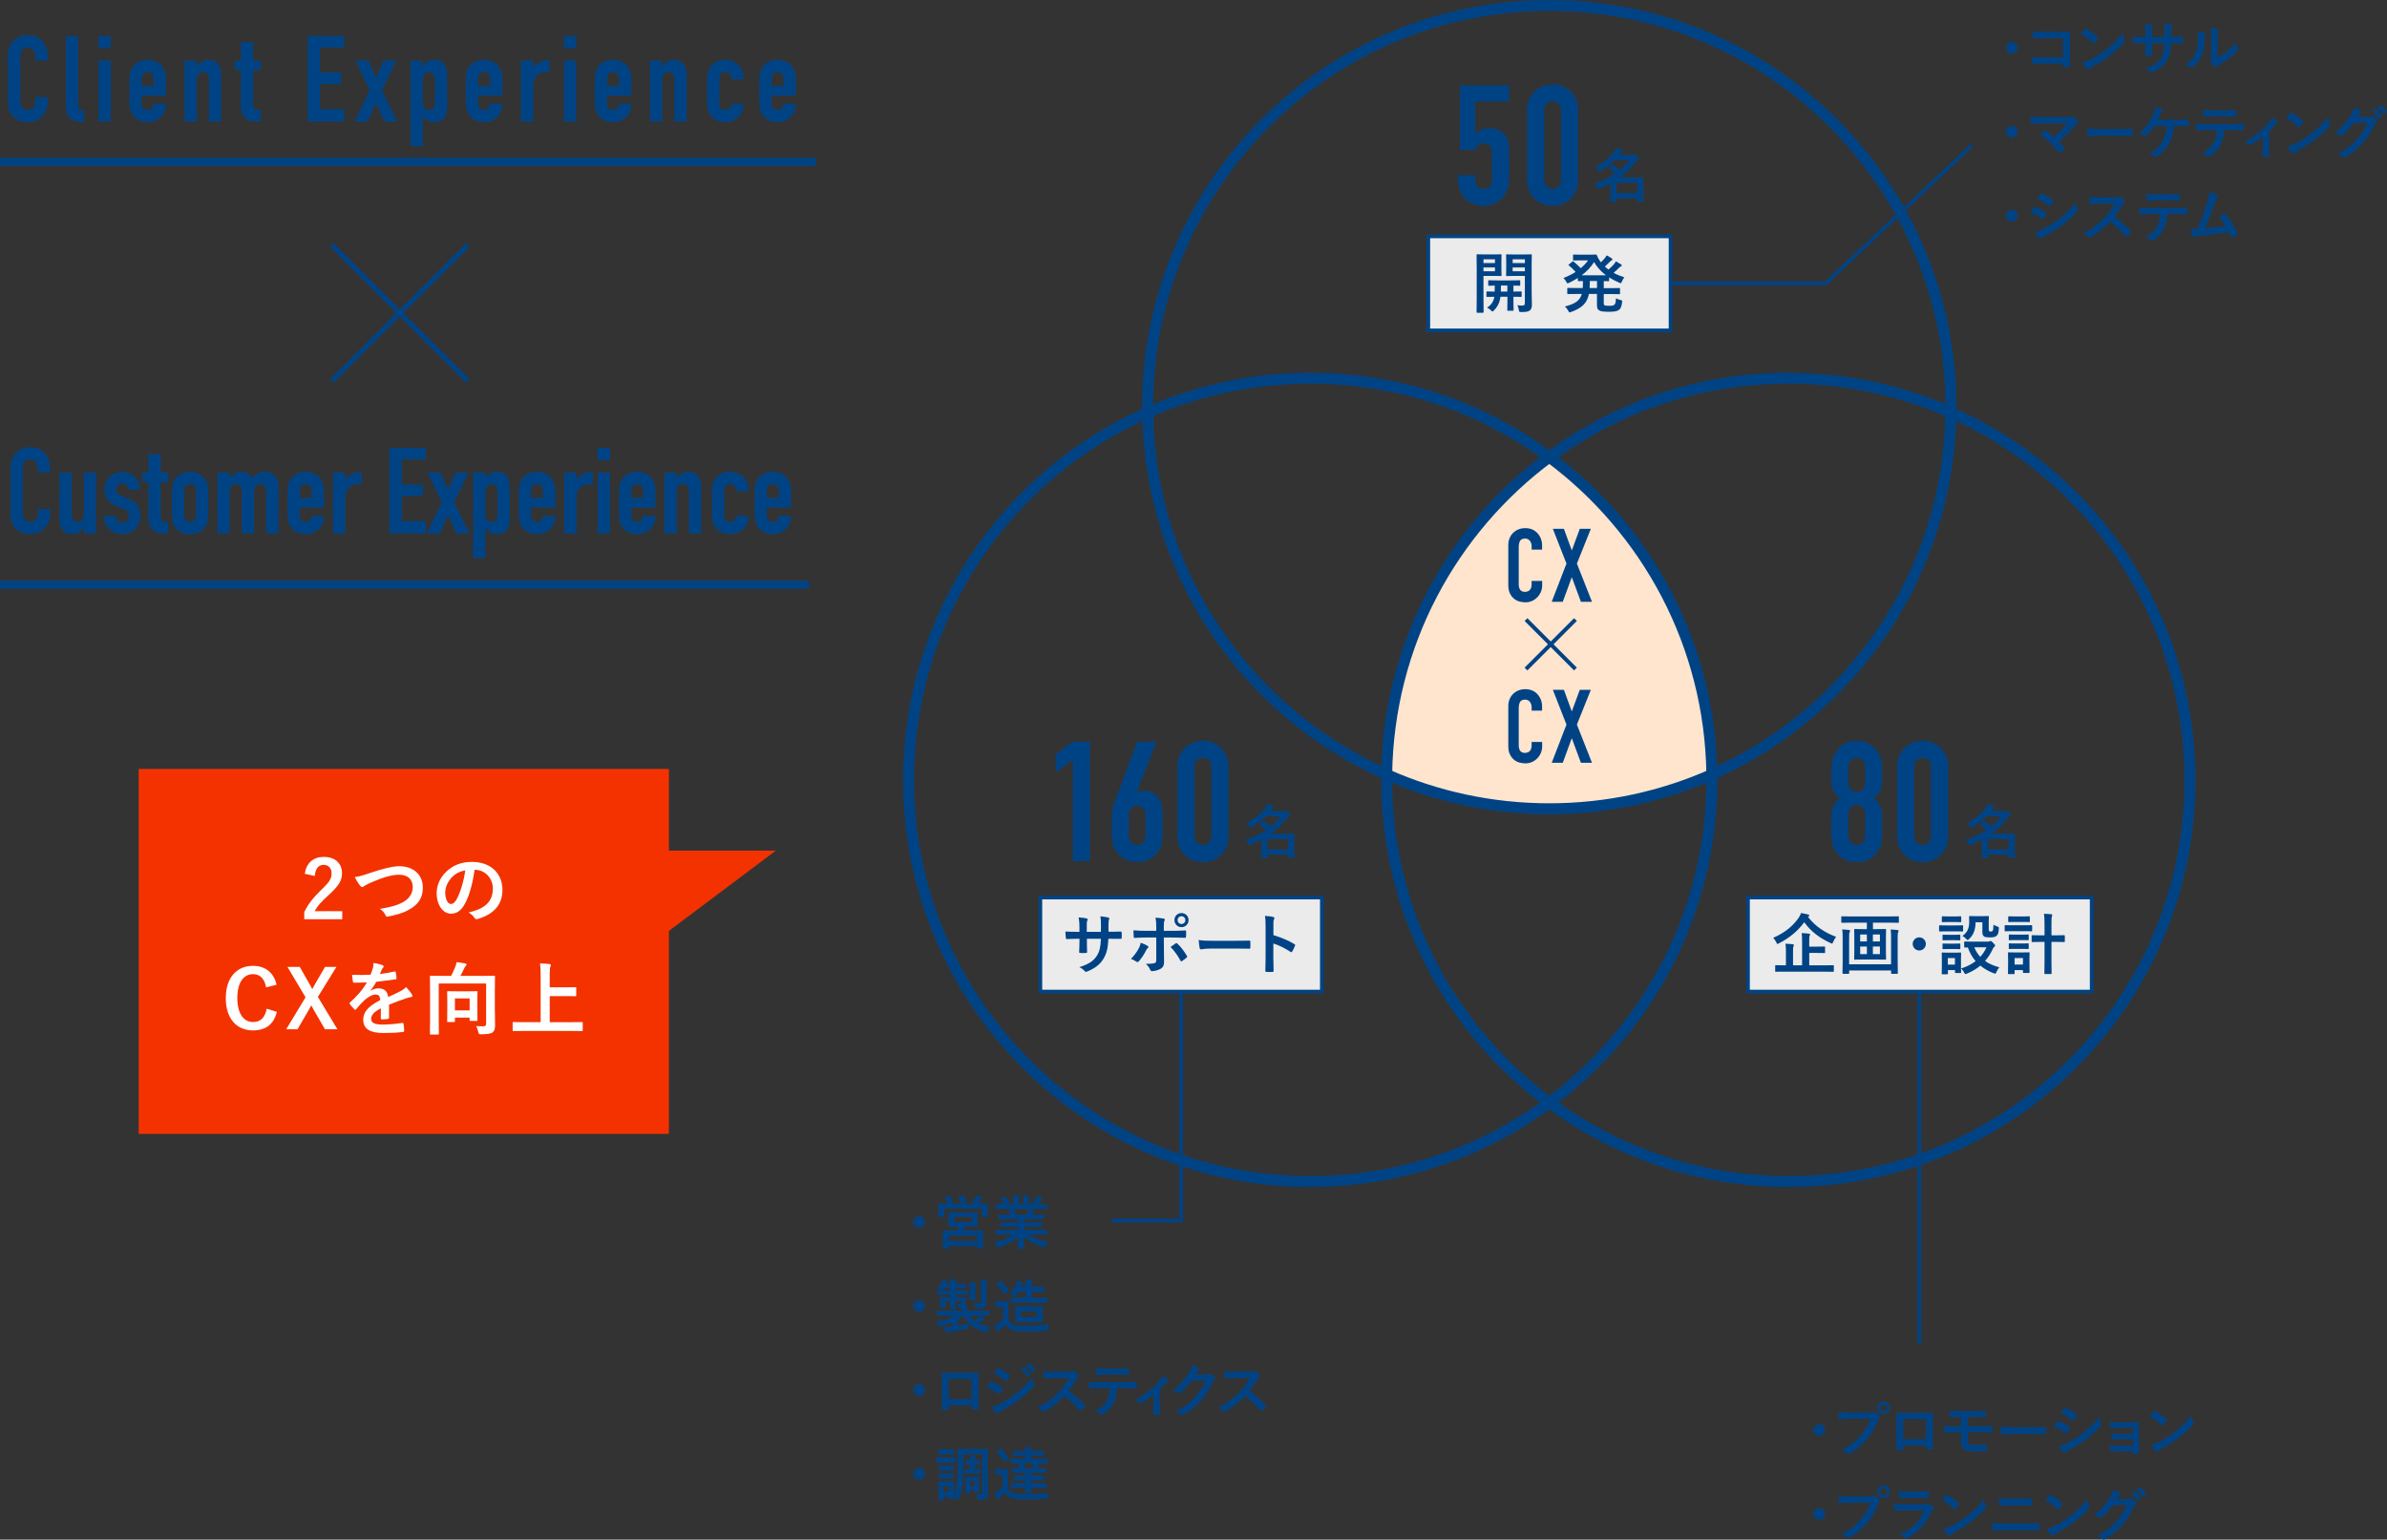 <?xml version="1.0" encoding="utf-8"?>
<!-- Generator: Adobe Illustrator 27.3.1, SVG Export Plug-In . SVG Version: 6.00 Build 0)  -->
<svg version="1.1" id="レイヤー_1" xmlns="http://www.w3.org/2000/svg" xmlns:xlink="http://www.w3.org/1999/xlink" x="0px"
	 y="0px" viewBox="0 0 654.05 421.89" style="enable-background:new 0 0 654.05 421.89;" xml:space="preserve">
<rect x="0" y="0" width="654.05" height="421.89" fill="#333333" stroke="none"/>
<style type="text/css">
	.st0{fill:#F43200;}
	.st1{fill:#FFFFFF;}
	.st2{fill:none;stroke:#004385;stroke-width:1.372;stroke-miterlimit:10;}
	.st3{fill:#004385;}
	.st4{fill:none;stroke:#004385;stroke-width:2.169;stroke-miterlimit:10;}
	.st5{fill:#FFE5CE;}
	.st6{fill:none;stroke:#004385;stroke-width:3;stroke-miterlimit:10;}
	.st7{fill:#EBEBEB;}
	.st8{fill:none;stroke:#004385;stroke-miterlimit:10;}
	.st9{fill:none;stroke:#004385;stroke-width:1.08;stroke-miterlimit:10;}
</style>
<g>
	<g>
		<rect x="38" y="210.71" class="st0" width="145.28" height="100"/>
		<polyline class="st0" points="178.39,233.09 212.58,233.09 174.67,261.55 		"/>
		<g>
			<path class="st1" d="M83.52,239.45c0.37-3.01,2.42-4.64,5.17-4.64c3.01,0,5.02,1.63,5.02,4.53c0,1.87-0.81,3.28-3.39,5.68
				c-2.31,2.07-3.41,3.3-4.09,4.67h7.55v2.2H83.37v-1.96c0.99-2.07,2.4-3.92,4.8-6.23c2.2-2.11,2.68-2.99,2.68-4.38
				c0-1.47-0.86-2.33-2.2-2.33c-1.39,0-2.24,1.04-2.38,3.04L83.52,239.45z"/>
			<path class="st1" d="M101.47,239.19c3.39-1.14,6.14-1.83,7.92-1.83c3.94,0,6.47,2.38,6.47,5.83c0,2.88-1.25,4.71-3.87,6.12
				c-1.85,1.04-3.56,1.39-5.59,1.83c-0.44,0.09-0.62,0.07-0.77-0.35c-0.26-0.62-0.81-1.28-1.54-1.74c2.9-0.48,4.47-0.9,5.96-1.63
				c1.87-0.95,3.04-2.35,3.04-4.38c0-2.07-1.34-3.35-3.78-3.35c-1.98,0-4.6,0.79-7.94,2.27c-0.7,0.35-1.25,0.6-1.52,0.79
				c-0.31,0.26-0.48,0.33-0.59,0.33c-0.22,0-0.4-0.13-0.64-0.46c-0.4-0.48-0.95-1.34-1.41-2.29
				C98.17,240.23,98.99,240.03,101.47,239.19z"/>
			<path class="st1" d="M130.03,238.36c-0.51,3.74-1.43,7.17-2.75,9.48c-0.95,1.65-2.09,2.53-3.74,2.53c-1.94,0-3.89-2.07-3.89-5.65
				c0-2.11,0.9-4.14,2.49-5.72c1.85-1.85,4.18-2.82,7.15-2.82c5.28,0,8.38,3.26,8.38,7.63c0,4.09-2.31,6.67-6.78,8.01
				c-0.46,0.13-0.66,0.04-0.95-0.39c-0.24-0.38-0.7-0.88-1.54-1.39c3.72-0.88,6.65-2.42,6.65-6.58c0-2.62-1.98-5.11-4.93-5.11
				H130.03z M123.72,240.49c-1.06,1.19-1.72,2.66-1.72,4.07c0,2.02,0.81,3.15,1.5,3.15c0.57,0,1.06-0.29,1.65-1.34
				c0.97-1.78,1.96-4.95,2.33-7.88C125.94,238.79,124.71,239.41,123.72,240.49z"/>
			<path class="st1" d="M72.91,270.55c-0.42-2.38-1.65-3.61-3.59-3.61c-2.53,0-4.29,2.2-4.29,6.56c0,4.33,1.8,6.56,4.29,6.56
				c2.05,0,3.28-1.17,3.76-3.65l2.79,0.86c-0.9,3.52-3.1,5.08-6.58,5.08c-4.42,0-7.42-3.19-7.42-8.82c0-5.65,3.01-8.87,7.42-8.87
				c3.5,0,5.79,1.96,6.49,5.19L72.91,270.55z"/>
			<path class="st1" d="M87.1,273.17l5.35,8.87h-3.41l-3.17-5.48c-0.22-0.38-0.37-0.71-0.59-1.06c-0.2,0.35-0.37,0.68-0.57,1.06
				l-3.19,5.48h-3.1l5.3-8.76l-4.95-8.32h3.37l2.75,4.84c0.24,0.42,0.44,0.81,0.68,1.23c0.24-0.42,0.46-0.84,0.7-1.28l2.79-4.8h3.12
				L87.1,273.17z"/>
			<path class="st1" d="M106.61,278.83c0,0.24-0.13,0.35-0.42,0.4c-0.29,0.04-0.95,0.11-1.56,0.11c-0.2,0-0.29-0.13-0.29-0.35
				c0-0.79,0-1.89,0.02-2.69c-1.96,1.01-2.66,1.87-2.66,2.93c0,0.92,0.75,1.52,3.06,1.52c2.02,0,3.79-0.2,5.48-0.44
				c0.2-0.02,0.29,0.04,0.31,0.24c0.11,0.51,0.2,1.28,0.2,1.8c0.02,0.26-0.07,0.42-0.24,0.42c-1.89,0.24-3.32,0.29-5.46,0.29
				c-3.61,0-5.52-1.08-5.52-3.63c0-2.11,1.32-3.65,4.64-5.37c-0.07-1.12-0.33-1.56-1.32-1.52c-1.03,0.04-2.02,0.71-3.04,1.58
				c-0.95,0.92-1.5,1.56-2.2,2.4c-0.11,0.13-0.18,0.2-0.26,0.2c-0.07,0-0.15-0.07-0.24-0.15c-0.31-0.31-0.97-0.99-1.25-1.45
				c-0.07-0.09-0.09-0.15-0.09-0.2c0-0.09,0.04-0.15,0.15-0.24c1.69-1.52,3.32-3.26,4.6-5.46c-1.03,0.04-2.22,0.07-3.52,0.07
				c-0.2,0-0.26-0.11-0.31-0.35c-0.07-0.35-0.15-1.17-0.22-1.83c1.67,0.09,3.39,0.07,5.06-0.02c0.24-0.59,0.44-1.12,0.66-1.89
				c0.09-0.37,0.15-0.75,0.15-1.34c0.97,0.15,1.94,0.4,2.51,0.62c0.18,0.06,0.26,0.22,0.26,0.37c0,0.11-0.04,0.24-0.15,0.33
				c-0.13,0.11-0.26,0.31-0.37,0.53c-0.13,0.31-0.24,0.6-0.51,1.19c1.34-0.15,2.68-0.38,4-0.68c0.24-0.04,0.31,0.02,0.35,0.22
				c0.11,0.44,0.2,0.95,0.22,1.58c0.02,0.22-0.07,0.31-0.37,0.35c-1.65,0.24-3.54,0.48-5.15,0.66c-0.51,0.81-0.99,1.63-1.65,2.44
				l0.02,0.04c0.7-0.46,1.61-0.68,2.2-0.68c1.45,0,2.46,0.66,2.68,2.38c0.86-0.4,2.11-0.97,3.23-1.54c0.42-0.22,1.12-0.62,1.67-1.19
				c0.73,0.77,1.3,1.54,1.54,1.94c0.13,0.2,0.18,0.35,0.18,0.48c0,0.18-0.11,0.26-0.33,0.31c-0.46,0.07-0.9,0.18-1.34,0.33
				c-1.43,0.51-2.86,0.99-4.73,1.76V278.83z"/>
			<path class="st1" d="M135.61,277.22c0,1.91,0.04,3.08,0.04,3.85c0,0.81-0.2,1.41-0.64,1.8c-0.44,0.37-1.28,0.51-3.12,0.55
				c-0.7,0-0.68-0.02-0.84-0.66c-0.15-0.66-0.35-1.19-0.62-1.61c0.68,0.04,1.25,0.09,1.85,0.09c0.64,0,0.92-0.15,0.92-0.7V269.5
				h-12.98v10.54c0,2.07,0.04,3.1,0.04,3.23c0,0.2-0.02,0.22-0.24,0.22h-1.98c-0.22,0-0.24-0.02-0.24-0.22
				c0-0.15,0.04-1.21,0.04-3.52v-8.6c0-2.31-0.04-3.39-0.04-3.54c0-0.22,0.02-0.24,0.24-0.24c0.15,0,0.9,0.04,2.99,0.04h2.57
				c0.46-0.86,0.88-1.78,1.17-2.53c0.15-0.4,0.24-0.71,0.33-1.23c0.9,0.11,1.83,0.24,2.46,0.37c0.2,0.04,0.26,0.15,0.26,0.29
				c0,0.18-0.09,0.29-0.18,0.37c-0.18,0.15-0.29,0.31-0.37,0.53c-0.33,0.7-0.73,1.5-1.12,2.2h6.25c2.09,0,2.84-0.04,2.97-0.04
				c0.24,0,0.26,0.02,0.26,0.24c0,0.13-0.04,1.34-0.04,3.65V277.22z M122.76,280.06c-0.22,0-0.24-0.02-0.24-0.24
				c0-0.15,0.04-0.71,0.04-3.67v-1.89c0-1.7-0.04-2.27-0.04-2.42c0-0.22,0.02-0.24,0.24-0.24c0.13,0,0.68,0.04,2.33,0.04h3.15
				c1.67,0,2.2-0.04,2.35-0.04c0.22,0,0.24,0.02,0.24,0.24c0,0.13-0.04,0.7-0.04,2.04v2.07c0,2.9,0.04,3.43,0.04,3.56
				c0,0.22-0.02,0.24-0.24,0.24h-1.65c-0.24,0-0.26-0.02-0.26-0.24v-0.66h-4.03v0.97c0,0.22-0.02,0.24-0.24,0.24H122.76z
				 M124.65,276.87h4.03v-3.28h-4.03V276.87z"/>
			<path class="st1" d="M143.5,282.5c-1.98,0-2.66,0.04-2.79,0.04c-0.22,0-0.24-0.02-0.24-0.24v-2c0-0.22,0.02-0.24,0.24-0.24
				c0.13,0,0.81,0.04,2.79,0.04h4.64v-12.41c0-1.78-0.02-2.69-0.18-3.68c0.84,0.02,1.83,0.07,2.57,0.15c0.22,0.02,0.4,0.15,0.4,0.29
				c0,0.18-0.09,0.33-0.15,0.51c-0.09,0.24-0.15,0.79-0.15,2.11v3.48h4.31c1.91,0,2.57-0.04,2.71-0.04c0.22,0,0.24,0.02,0.24,0.24v2
				c0,0.22-0.02,0.24-0.24,0.24c-0.13,0-0.79-0.04-2.71-0.04h-4.31v7.15h6.01c1.98,0,2.66-0.04,2.79-0.04
				c0.22,0,0.24,0.02,0.24,0.24v2c0,0.22-0.02,0.24-0.24,0.24c-0.13,0-0.81-0.04-2.79-0.04H143.5z"/>
		</g>
	</g>
	<g>
		<g>
			<line class="st2" x1="90.92" y1="67.12" x2="128.18" y2="104.38"/>
			<line class="st2" x1="128.18" y1="67.12" x2="90.92" y2="104.38"/>
		</g>
		<g>
			<g>
				<path class="st3" d="M13.75,139.5v1.45c0,0.72-0.14,1.41-0.41,2.06s-0.65,1.22-1.14,1.73c-0.48,0.5-1.05,0.91-1.7,1.2
					c-0.65,0.3-1.34,0.44-2.09,0.44c-0.64,0-1.28-0.09-1.94-0.26c-0.66-0.18-1.25-0.48-1.78-0.92s-0.96-1-1.3-1.7
					c-0.34-0.69-0.51-1.58-0.51-2.65v-12.91c0-0.77,0.13-1.48,0.39-2.14c0.26-0.66,0.64-1.23,1.12-1.71
					c0.48-0.48,1.06-0.86,1.73-1.14c0.67-0.27,1.41-0.41,2.22-0.41c1.58,0,2.86,0.52,3.85,1.55c0.48,0.5,0.86,1.1,1.14,1.79
					s0.41,1.44,0.41,2.25v1.32h-3.36v-1.12c0-0.66-0.19-1.23-0.56-1.71c-0.37-0.48-0.88-0.72-1.51-0.72c-0.83,0-1.39,0.26-1.66,0.77
					c-0.28,0.52-0.41,1.17-0.41,1.96v11.98c0,0.68,0.15,1.25,0.44,1.71c0.3,0.46,0.83,0.69,1.6,0.69c0.22,0,0.46-0.04,0.71-0.12
					s0.49-0.2,0.71-0.38c0.2-0.18,0.36-0.42,0.49-0.72c0.13-0.31,0.2-0.69,0.2-1.15v-1.15H13.75z"/>
				<path class="st3" d="M26.32,129.49v16.69h-3.36v-1.61H22.9c-0.35,0.53-0.77,0.96-1.27,1.3s-1.12,0.51-1.89,0.51
					c-0.42,0-0.83-0.07-1.25-0.21s-0.79-0.38-1.12-0.71s-0.59-0.75-0.79-1.27c-0.2-0.51-0.3-1.15-0.3-1.89v-12.81h3.36v11.55
					c0,0.62,0.14,1.1,0.43,1.45c0.28,0.35,0.69,0.53,1.22,0.53c0.64,0,1.08-0.2,1.32-0.59s0.36-0.97,0.36-1.71v-11.23H26.32z"/>
				<path class="st3" d="M35.18,134.16c-0.02-0.57-0.2-1-0.54-1.28c-0.34-0.29-0.73-0.43-1.17-0.43c-0.53,0-0.93,0.17-1.22,0.51
					c-0.29,0.34-0.43,0.73-0.43,1.17c0,0.31,0.08,0.61,0.23,0.91c0.15,0.3,0.55,0.57,1.18,0.81l1.98,0.79
					c1.25,0.48,2.11,1.14,2.58,1.98s0.71,1.74,0.71,2.73c0,0.7-0.13,1.35-0.38,1.96c-0.25,0.6-0.6,1.14-1.04,1.6
					c-0.44,0.46-0.97,0.82-1.58,1.09c-0.61,0.26-1.28,0.39-2.01,0.39c-1.36,0-2.5-0.43-3.42-1.28c-0.46-0.42-0.83-0.94-1.12-1.56
					c-0.29-0.62-0.44-1.35-0.46-2.19h3.16c0.07,0.46,0.22,0.89,0.48,1.28c0.25,0.4,0.7,0.59,1.33,0.59c0.48,0,0.92-0.16,1.3-0.48
					c0.38-0.32,0.58-0.76,0.58-1.33c0-0.46-0.12-0.86-0.36-1.19s-0.68-0.61-1.32-0.86l-1.61-0.59c-1.05-0.39-1.88-0.98-2.49-1.76
					c-0.6-0.78-0.91-1.73-0.91-2.85c0-0.7,0.13-1.36,0.39-1.96s0.63-1.12,1.09-1.56c0.44-0.44,0.95-0.77,1.55-1s1.23-0.35,1.91-0.35
					s1.31,0.12,1.89,0.36c0.58,0.24,1.08,0.58,1.5,1.02c0.42,0.44,0.75,0.96,0.99,1.56c0.24,0.6,0.36,1.25,0.36,1.93H35.18z"/>
				<path class="st3" d="M40.68,129.49v-5.07h3.36v5.07h2.07v2.63h-2.07v9.25c0,0.4,0.04,0.7,0.12,0.92
					c0.08,0.22,0.2,0.38,0.38,0.49c0.18,0.11,0.39,0.18,0.64,0.2c0.25,0.02,0.57,0.03,0.94,0.03v3.16h-1.38
					c-0.77,0-1.41-0.12-1.93-0.36c-0.52-0.24-0.93-0.55-1.23-0.92c-0.31-0.37-0.53-0.79-0.67-1.27c-0.14-0.47-0.21-0.93-0.21-1.37
					v-10.14H39v-2.63H40.68z"/>
				<path class="st3" d="M47.1,135.09c0-0.68,0.04-1.3,0.13-1.88c0.09-0.57,0.25-1.08,0.49-1.51c0.39-0.72,0.96-1.31,1.7-1.74
					c0.74-0.44,1.63-0.66,2.68-0.66c1.05,0,1.95,0.22,2.68,0.66c0.74,0.44,1.3,1.02,1.7,1.74c0.24,0.44,0.41,0.94,0.49,1.51
					c0.09,0.57,0.13,1.2,0.13,1.88v5.5c0,0.68-0.04,1.31-0.13,1.88c-0.09,0.57-0.25,1.08-0.49,1.51c-0.39,0.72-0.96,1.31-1.7,1.75
					c-0.74,0.44-1.63,0.66-2.68,0.66c-1.05,0-1.95-0.22-2.68-0.66c-0.74-0.44-1.3-1.02-1.7-1.75c-0.24-0.44-0.41-0.94-0.49-1.51
					s-0.13-1.2-0.13-1.88V135.09z M50.45,141.11c0,0.64,0.15,1.11,0.44,1.43s0.7,0.48,1.2,0.48s0.91-0.16,1.2-0.48
					s0.44-0.79,0.44-1.43v-6.55c0-0.64-0.15-1.11-0.44-1.43s-0.7-0.48-1.2-0.48s-0.91,0.16-1.2,0.48s-0.44,0.8-0.44,1.43V141.11z"/>
				<path class="st3" d="M59.57,146.18v-16.69h3.36v1.61H63c0.35-0.53,0.77-0.96,1.27-1.3c0.49-0.34,1.12-0.51,1.89-0.51
					c0.72,0,1.33,0.18,1.81,0.53s0.88,0.74,1.19,1.15c0.42-0.46,0.88-0.86,1.38-1.19c0.5-0.33,1.21-0.49,2.11-0.49
					c0.42,0,0.84,0.07,1.28,0.21c0.44,0.14,0.83,0.38,1.18,0.71c0.35,0.33,0.64,0.75,0.86,1.27c0.22,0.52,0.33,1.15,0.33,1.89v12.81
					h-3.36v-11.55c0-0.61-0.14-1.1-0.43-1.45c-0.29-0.35-0.69-0.53-1.22-0.53c-0.64,0-1.08,0.2-1.32,0.59
					c-0.24,0.39-0.36,0.97-0.36,1.71v11.23h-3.36v-11.55c0-0.61-0.14-1.1-0.43-1.45c-0.29-0.35-0.69-0.53-1.22-0.53
					c-0.64,0-1.08,0.2-1.32,0.59c-0.24,0.39-0.36,0.97-0.36,1.71v11.23H59.57z"/>
				<path class="st3" d="M88.78,139.1h-6.65v2.27c0,0.53,0.15,0.93,0.44,1.22s0.7,0.43,1.2,0.43c0.64,0,1.06-0.19,1.27-0.56
					c0.21-0.37,0.33-0.75,0.38-1.12h3.36c0,1.47-0.45,2.66-1.35,3.55c-0.44,0.46-0.97,0.82-1.58,1.09
					c-0.61,0.26-1.31,0.39-2.07,0.39c-1.05,0-1.95-0.22-2.68-0.66c-0.74-0.44-1.3-1.02-1.7-1.75c-0.24-0.44-0.41-0.94-0.49-1.51
					s-0.13-1.2-0.13-1.88v-5.5c0-0.68,0.04-1.3,0.13-1.88c0.09-0.57,0.25-1.08,0.49-1.51c0.39-0.72,0.96-1.31,1.7-1.74
					c0.74-0.44,1.63-0.66,2.68-0.66c0.77,0,1.47,0.13,2.09,0.4c0.63,0.26,1.16,0.62,1.6,1.09c0.88,0.99,1.32,2.23,1.32,3.72V139.1z
					 M82.12,136.47h3.29v-1.91c0-0.64-0.15-1.11-0.44-1.43s-0.7-0.48-1.2-0.48s-0.91,0.16-1.2,0.48s-0.44,0.8-0.44,1.43V136.47z"/>
				<path class="st3" d="M91.24,146.18v-16.69h3.36v1.78c0.68-0.61,1.35-1.1,2.01-1.45c0.66-0.35,1.47-0.53,2.44-0.53v3.56
					c-0.33-0.13-0.67-0.2-1.02-0.2c-0.35,0-0.73,0.06-1.14,0.18c-0.41,0.12-0.77,0.32-1.1,0.61c-0.35,0.29-0.64,0.66-0.86,1.12
					c-0.22,0.46-0.33,1.03-0.33,1.71v9.91H91.24z"/>
				<path class="st3" d="M106.72,146.18v-23.44h10.01v3.16h-6.65v6.88h5.79v3.16h-5.79v6.88h6.65v3.36H106.72z"/>
				<path class="st3" d="M116.95,146.18l4.12-8.53l-3.92-8.16h3.56l2.07,4.74l2.07-4.74h3.56l-3.98,8.16l4.18,8.53h-3.56l-2.27-5.1
					l-2.27,5.1H116.95z"/>
				<path class="st3" d="M129.63,152.93v-23.44h3.36V131c0.42-0.48,0.84-0.89,1.28-1.22c0.44-0.33,1.08-0.49,1.91-0.49
					c1.38,0,2.36,0.53,2.93,1.58c0.2,0.37,0.34,0.83,0.43,1.38c0.09,0.55,0.13,1.28,0.13,2.21v6.35c0,1.23-0.03,2.12-0.1,2.67
					c-0.13,1.1-0.64,1.92-1.51,2.47c-0.44,0.29-1.08,0.43-1.91,0.43c-0.66,0-1.25-0.15-1.76-0.44c-0.52-0.3-0.96-0.72-1.33-1.27
					h-0.07v8.26H129.63z M136.31,134.92c0-0.68-0.13-1.23-0.39-1.65c-0.26-0.42-0.68-0.62-1.25-0.62c-0.51,0-0.91,0.19-1.22,0.58
					s-0.46,0.88-0.46,1.5v6.49c0,0.53,0.16,0.96,0.48,1.3c0.32,0.34,0.72,0.51,1.2,0.51c0.64,0,1.07-0.2,1.3-0.59
					s0.35-0.86,0.35-1.38V134.92z"/>
				<path class="st3" d="M152.15,139.1h-6.65v2.27c0,0.53,0.15,0.93,0.44,1.22s0.7,0.43,1.2,0.43c0.64,0,1.06-0.19,1.27-0.56
					c0.21-0.37,0.33-0.75,0.38-1.12h3.36c0,1.47-0.45,2.66-1.35,3.55c-0.44,0.46-0.97,0.82-1.58,1.09
					c-0.61,0.26-1.31,0.39-2.07,0.39c-1.05,0-1.95-0.22-2.68-0.66c-0.74-0.44-1.3-1.02-1.7-1.75c-0.24-0.44-0.41-0.94-0.49-1.51
					s-0.13-1.2-0.13-1.88v-5.5c0-0.68,0.04-1.3,0.13-1.88c0.09-0.57,0.25-1.08,0.49-1.51c0.39-0.72,0.96-1.31,1.7-1.74
					c0.74-0.44,1.63-0.66,2.68-0.66c0.77,0,1.47,0.13,2.09,0.4c0.63,0.26,1.16,0.62,1.6,1.09c0.88,0.99,1.32,2.23,1.32,3.72V139.1z
					 M145.5,136.47h3.29v-1.91c0-0.64-0.15-1.11-0.44-1.43s-0.7-0.48-1.2-0.48s-0.91,0.16-1.2,0.48s-0.44,0.8-0.44,1.43V136.47z"/>
				<path class="st3" d="M154.62,146.18v-16.69h3.36v1.78c0.68-0.61,1.35-1.1,2.01-1.45c0.66-0.35,1.47-0.53,2.44-0.53v3.56
					c-0.33-0.13-0.67-0.2-1.02-0.2c-0.35,0-0.73,0.06-1.14,0.18c-0.41,0.12-0.77,0.32-1.1,0.61c-0.35,0.29-0.64,0.66-0.86,1.12
					c-0.22,0.46-0.33,1.03-0.33,1.71v9.91H154.62z"/>
				<path class="st3" d="M163.77,126.1v-3.36h3.36v3.36H163.77z M163.77,146.18v-16.69h3.36v16.69H163.77z"/>
				<path class="st3" d="M179.6,139.1h-6.65v2.27c0,0.53,0.15,0.93,0.44,1.22s0.7,0.43,1.2,0.43c0.64,0,1.06-0.19,1.27-0.56
					c0.21-0.37,0.33-0.75,0.38-1.12h3.36c0,1.47-0.45,2.66-1.35,3.55c-0.44,0.46-0.97,0.82-1.58,1.09
					c-0.61,0.26-1.31,0.39-2.07,0.39c-1.05,0-1.95-0.22-2.68-0.66c-0.74-0.44-1.3-1.02-1.7-1.75c-0.24-0.44-0.41-0.94-0.49-1.51
					s-0.13-1.2-0.13-1.88v-5.5c0-0.68,0.04-1.3,0.13-1.88c0.09-0.57,0.25-1.08,0.49-1.51c0.39-0.72,0.96-1.31,1.7-1.74
					c0.74-0.44,1.63-0.66,2.68-0.66c0.77,0,1.47,0.13,2.09,0.4c0.63,0.26,1.16,0.62,1.6,1.09c0.88,0.99,1.32,2.23,1.32,3.72V139.1z
					 M172.95,136.47h3.29v-1.91c0-0.64-0.15-1.11-0.44-1.43s-0.7-0.48-1.2-0.48s-0.91,0.16-1.2,0.48s-0.44,0.8-0.44,1.43V136.47z"/>
				<path class="st3" d="M182.07,146.18v-16.69h3.36v1.61h0.07c0.35-0.53,0.77-0.96,1.27-1.3c0.49-0.34,1.12-0.51,1.89-0.51
					c0.42,0,0.83,0.07,1.25,0.21c0.42,0.14,0.79,0.38,1.12,0.71s0.59,0.75,0.79,1.27c0.2,0.52,0.3,1.15,0.3,1.89v12.81h-3.36v-11.55
					c0-0.61-0.14-1.1-0.43-1.45c-0.29-0.35-0.69-0.53-1.22-0.53c-0.64,0-1.08,0.2-1.32,0.59c-0.24,0.39-0.36,0.97-0.36,1.71v11.23
					H182.07z"/>
				<path class="st3" d="M198.43,141.37c0,0.53,0.15,0.93,0.44,1.22c0.3,0.29,0.7,0.43,1.2,0.43c0.64,0,1.06-0.19,1.27-0.56
					c0.21-0.37,0.33-0.75,0.38-1.12h3.36c0,1.47-0.45,2.66-1.35,3.55c-0.44,0.46-0.97,0.82-1.58,1.09
					c-0.62,0.26-1.31,0.39-2.07,0.39c-1.05,0-1.95-0.22-2.68-0.66c-0.74-0.44-1.3-1.02-1.7-1.75c-0.24-0.44-0.41-0.94-0.49-1.51
					s-0.13-1.2-0.13-1.88v-5.5c0-0.68,0.04-1.3,0.13-1.88c0.09-0.57,0.25-1.08,0.49-1.51c0.39-0.72,0.96-1.31,1.7-1.74
					c0.73-0.44,1.63-0.66,2.68-0.66c0.77,0,1.46,0.13,2.09,0.4c0.62,0.26,1.16,0.62,1.6,1.09c0.88,0.99,1.32,2.27,1.32,3.85h-3.36
					c0-0.68-0.15-1.18-0.44-1.5c-0.3-0.32-0.7-0.48-1.2-0.48s-0.91,0.16-1.2,0.48c-0.3,0.32-0.44,0.8-0.44,1.43V141.37z"/>
				<path class="st3" d="M216.77,139.1h-6.65v2.27c0,0.53,0.15,0.93,0.44,1.22s0.7,0.43,1.2,0.43c0.64,0,1.06-0.19,1.27-0.56
					c0.21-0.37,0.33-0.75,0.38-1.12h3.36c0,1.47-0.45,2.66-1.35,3.55c-0.44,0.46-0.97,0.82-1.58,1.09
					c-0.61,0.26-1.31,0.39-2.07,0.39c-1.05,0-1.95-0.22-2.68-0.66c-0.74-0.44-1.3-1.02-1.7-1.75c-0.24-0.44-0.41-0.94-0.49-1.51
					s-0.13-1.2-0.13-1.88v-5.5c0-0.68,0.04-1.3,0.13-1.88c0.09-0.57,0.25-1.08,0.49-1.51c0.39-0.72,0.96-1.31,1.7-1.74
					c0.74-0.44,1.63-0.66,2.68-0.66c0.77,0,1.47,0.13,2.09,0.4c0.63,0.26,1.16,0.62,1.6,1.09c0.88,0.99,1.32,2.23,1.32,3.72V139.1z
					 M210.12,136.47h3.29v-1.91c0-0.64-0.15-1.11-0.44-1.43s-0.7-0.48-1.2-0.48s-0.91,0.16-1.2,0.48s-0.44,0.8-0.44,1.43V136.47z"/>
			</g>
		</g>
		<g>
			<g>
				<path class="st3" d="M13.07,26.61v1.45c0,0.72-0.14,1.41-0.41,2.06s-0.65,1.22-1.14,1.73c-0.48,0.5-1.05,0.91-1.7,1.2
					c-0.65,0.3-1.34,0.44-2.09,0.44c-0.64,0-1.28-0.09-1.94-0.26c-0.66-0.18-1.25-0.48-1.78-0.92s-0.96-1-1.3-1.7
					c-0.34-0.69-0.51-1.58-0.51-2.65V15.05c0-0.77,0.13-1.48,0.39-2.14c0.26-0.66,0.64-1.23,1.12-1.71
					c0.48-0.48,1.06-0.86,1.73-1.14c0.67-0.27,1.41-0.41,2.22-0.41c1.58,0,2.86,0.52,3.85,1.55c0.48,0.5,0.86,1.1,1.14,1.79
					s0.41,1.44,0.41,2.25v1.32H9.71v-1.12c0-0.66-0.19-1.23-0.56-1.71c-0.37-0.48-0.88-0.72-1.51-0.72c-0.83,0-1.39,0.26-1.66,0.77
					c-0.28,0.52-0.41,1.17-0.41,1.96v11.98c0,0.68,0.15,1.25,0.44,1.71c0.3,0.46,0.83,0.69,1.6,0.69c0.22,0,0.46-0.04,0.71-0.12
					s0.49-0.2,0.71-0.38c0.2-0.18,0.36-0.42,0.49-0.72c0.13-0.31,0.2-0.69,0.2-1.15v-1.15H13.07z"/>
				<path class="st3" d="M18.04,9.85h3.36v18.73c0,0.64,0.12,1.07,0.35,1.3s0.66,0.38,1.3,0.44v3.16c-0.77,0-1.46-0.06-2.07-0.18
					c-0.62-0.12-1.14-0.36-1.58-0.71c-0.44-0.33-0.77-0.79-1-1.4c-0.23-0.6-0.35-1.4-0.35-2.39V9.85z"/>
				<path class="st3" d="M26.99,13.21V9.85h3.36v3.36H26.99z M26.99,33.29V16.6h3.36v16.69H26.99z"/>
				<path class="st3" d="M45.46,26.21h-6.65v2.27c0,0.53,0.15,0.93,0.44,1.22s0.7,0.43,1.2,0.43c0.64,0,1.06-0.19,1.27-0.56
					c0.21-0.37,0.33-0.75,0.38-1.12h3.36c0,1.47-0.45,2.66-1.35,3.55c-0.44,0.46-0.97,0.82-1.58,1.09
					c-0.61,0.26-1.31,0.39-2.07,0.39c-1.05,0-1.95-0.22-2.68-0.66c-0.74-0.44-1.3-1.02-1.7-1.75c-0.24-0.44-0.41-0.94-0.49-1.51
					s-0.13-1.2-0.13-1.88v-5.5c0-0.68,0.04-1.3,0.13-1.88c0.09-0.57,0.25-1.08,0.49-1.51c0.39-0.72,0.96-1.31,1.7-1.74
					c0.74-0.44,1.63-0.66,2.68-0.66c0.77,0,1.47,0.13,2.09,0.4c0.63,0.26,1.16,0.62,1.6,1.09c0.88,0.99,1.32,2.23,1.32,3.72V26.21z
					 M38.81,23.58h3.29v-1.91c0-0.64-0.15-1.11-0.44-1.43s-0.7-0.48-1.2-0.48s-0.91,0.16-1.2,0.48s-0.44,0.8-0.44,1.43V23.58z"/>
				<path class="st3" d="M50.56,33.29V16.6h3.36v1.61h0.07c0.35-0.53,0.77-0.96,1.27-1.3c0.49-0.34,1.12-0.51,1.89-0.51
					c0.42,0,0.83,0.07,1.25,0.21c0.42,0.14,0.79,0.38,1.12,0.71s0.59,0.75,0.79,1.27c0.2,0.52,0.3,1.15,0.3,1.89v12.81h-3.36V21.73
					c0-0.61-0.14-1.1-0.43-1.45c-0.29-0.35-0.69-0.53-1.22-0.53c-0.64,0-1.08,0.2-1.32,0.59c-0.24,0.39-0.36,0.97-0.36,1.71v11.23
					H50.56z"/>
				<path class="st3" d="M66,16.6v-5.07h3.36v5.07h2.07v2.63h-2.07v9.25c0,0.4,0.04,0.7,0.12,0.92c0.08,0.22,0.2,0.38,0.38,0.49
					c0.18,0.11,0.39,0.18,0.64,0.2c0.25,0.02,0.57,0.03,0.94,0.03v3.16h-1.38c-0.77,0-1.41-0.12-1.93-0.36
					c-0.52-0.24-0.93-0.55-1.23-0.92c-0.31-0.37-0.53-0.79-0.67-1.27C66.07,30.27,66,29.81,66,29.37V19.23h-1.68V16.6H66z"/>
				<path class="st3" d="M84.31,33.29V9.85h10.01v3.16h-6.65v6.88h5.79v3.16h-5.79v6.88h6.65v3.36H84.31z"/>
				<path class="st3" d="M97.18,33.29l4.12-8.53l-3.92-8.16h3.56l2.07,4.74l2.07-4.74h3.56l-3.98,8.16l4.18,8.53h-3.56l-2.27-5.1
					l-2.27,5.1H97.18z"/>
				<path class="st3" d="M112.49,40.04V16.6h3.36v1.51c0.42-0.48,0.84-0.89,1.28-1.22c0.44-0.33,1.08-0.49,1.91-0.49
					c1.38,0,2.36,0.53,2.93,1.58c0.2,0.37,0.34,0.83,0.43,1.38c0.09,0.55,0.13,1.28,0.13,2.21v6.35c0,1.23-0.03,2.12-0.1,2.67
					c-0.13,1.1-0.64,1.92-1.51,2.47c-0.44,0.29-1.08,0.43-1.91,0.43c-0.66,0-1.25-0.15-1.76-0.44c-0.52-0.3-0.96-0.72-1.33-1.27
					h-0.07v8.26H112.49z M119.17,22.03c0-0.68-0.13-1.23-0.39-1.65c-0.26-0.42-0.68-0.62-1.25-0.62c-0.51,0-0.91,0.19-1.22,0.58
					s-0.46,0.88-0.46,1.5v6.49c0,0.53,0.16,0.96,0.48,1.3c0.32,0.34,0.72,0.51,1.2,0.51c0.64,0,1.07-0.2,1.3-0.59
					s0.35-0.86,0.35-1.38V22.03z"/>
				<path class="st3" d="M137.64,26.21h-6.65v2.27c0,0.53,0.15,0.93,0.44,1.22s0.7,0.43,1.2,0.43c0.64,0,1.06-0.19,1.27-0.56
					c0.21-0.37,0.33-0.75,0.38-1.12h3.36c0,1.47-0.45,2.66-1.35,3.55c-0.44,0.46-0.97,0.82-1.58,1.09
					c-0.61,0.26-1.31,0.39-2.07,0.39c-1.05,0-1.95-0.22-2.68-0.66c-0.74-0.44-1.3-1.02-1.7-1.75c-0.24-0.44-0.41-0.94-0.49-1.51
					s-0.13-1.2-0.13-1.88v-5.5c0-0.68,0.04-1.3,0.13-1.88c0.09-0.57,0.25-1.08,0.49-1.51c0.39-0.72,0.96-1.31,1.7-1.74
					c0.74-0.44,1.63-0.66,2.68-0.66c0.77,0,1.47,0.13,2.09,0.4c0.63,0.26,1.16,0.62,1.6,1.09c0.88,0.99,1.32,2.23,1.32,3.72V26.21z
					 M130.99,23.58h3.29v-1.91c0-0.64-0.15-1.11-0.44-1.43s-0.7-0.48-1.2-0.48s-0.91,0.16-1.2,0.48s-0.44,0.8-0.44,1.43V23.58z"/>
				<path class="st3" d="M142.74,33.29V16.6h3.36v1.78c0.68-0.61,1.35-1.1,2.01-1.45c0.66-0.35,1.47-0.53,2.44-0.53v3.56
					c-0.33-0.13-0.67-0.2-1.02-0.2c-0.35,0-0.73,0.06-1.14,0.18c-0.41,0.12-0.77,0.32-1.1,0.61c-0.35,0.29-0.64,0.66-0.86,1.12
					c-0.22,0.46-0.33,1.03-0.33,1.71v9.91H142.74z"/>
				<path class="st3" d="M154.53,13.21V9.85h3.36v3.36H154.53z M154.53,33.29V16.6h3.36v16.69H154.53z"/>
				<path class="st3" d="M172.99,26.21h-6.65v2.27c0,0.53,0.15,0.93,0.44,1.22s0.7,0.43,1.2,0.43c0.64,0,1.06-0.19,1.27-0.56
					c0.21-0.37,0.33-0.75,0.38-1.12h3.36c0,1.47-0.45,2.66-1.35,3.55c-0.44,0.46-0.97,0.82-1.58,1.09
					c-0.61,0.26-1.31,0.39-2.07,0.39c-1.05,0-1.95-0.22-2.68-0.66c-0.74-0.44-1.3-1.02-1.7-1.75c-0.24-0.44-0.41-0.94-0.49-1.51
					s-0.13-1.2-0.13-1.88v-5.5c0-0.68,0.04-1.3,0.13-1.88c0.09-0.57,0.25-1.08,0.49-1.51c0.39-0.72,0.96-1.31,1.7-1.74
					c0.74-0.44,1.63-0.66,2.68-0.66c0.77,0,1.47,0.13,2.09,0.4c0.63,0.26,1.16,0.62,1.6,1.09c0.88,0.99,1.32,2.23,1.32,3.72V26.21z
					 M166.34,23.58h3.29v-1.91c0-0.64-0.15-1.11-0.44-1.43s-0.7-0.48-1.2-0.48s-0.91,0.16-1.2,0.48s-0.44,0.8-0.44,1.43V23.58z"/>
				<path class="st3" d="M178.1,33.29V16.6h3.36v1.61h0.07c0.35-0.53,0.77-0.96,1.27-1.3c0.49-0.34,1.12-0.51,1.89-0.51
					c0.42,0,0.83,0.07,1.25,0.21c0.42,0.14,0.79,0.38,1.12,0.71s0.59,0.75,0.79,1.27c0.2,0.52,0.3,1.15,0.3,1.89v12.81h-3.36V21.73
					c0-0.61-0.14-1.1-0.43-1.45c-0.29-0.35-0.69-0.53-1.22-0.53c-0.64,0-1.08,0.2-1.32,0.59c-0.24,0.39-0.36,0.97-0.36,1.71v11.23
					H178.1z"/>
				<path class="st3" d="M197.09,28.48c0,0.53,0.15,0.93,0.44,1.22c0.3,0.29,0.7,0.43,1.2,0.43c0.64,0,1.06-0.19,1.27-0.56
					c0.21-0.37,0.33-0.75,0.38-1.12h3.36c0,1.47-0.45,2.66-1.35,3.55c-0.44,0.46-0.97,0.82-1.58,1.09
					c-0.62,0.26-1.31,0.39-2.07,0.39c-1.05,0-1.95-0.22-2.68-0.66c-0.74-0.44-1.3-1.02-1.7-1.75c-0.24-0.44-0.41-0.94-0.49-1.51
					s-0.13-1.2-0.13-1.88v-5.5c0-0.68,0.04-1.3,0.13-1.88c0.09-0.57,0.25-1.08,0.49-1.51c0.39-0.72,0.96-1.31,1.7-1.74
					c0.73-0.44,1.63-0.66,2.68-0.66c0.77,0,1.46,0.13,2.09,0.4c0.62,0.26,1.16,0.62,1.6,1.09c0.88,0.99,1.32,2.27,1.32,3.85h-3.36
					c0-0.68-0.15-1.18-0.44-1.5c-0.3-0.32-0.7-0.48-1.2-0.48s-0.91,0.16-1.2,0.48c-0.3,0.32-0.44,0.8-0.44,1.43V28.48z"/>
				<path class="st3" d="M218.06,26.21h-6.65v2.27c0,0.53,0.15,0.93,0.44,1.22s0.7,0.43,1.2,0.43c0.64,0,1.06-0.19,1.27-0.56
					c0.21-0.37,0.33-0.75,0.38-1.12h3.36c0,1.47-0.45,2.66-1.35,3.55c-0.44,0.46-0.97,0.82-1.58,1.09
					c-0.61,0.26-1.31,0.39-2.07,0.39c-1.05,0-1.95-0.22-2.68-0.66c-0.74-0.44-1.3-1.02-1.7-1.75c-0.24-0.44-0.41-0.94-0.49-1.51
					s-0.13-1.2-0.13-1.88v-5.5c0-0.68,0.04-1.3,0.13-1.88c0.09-0.57,0.25-1.08,0.49-1.51c0.39-0.72,0.96-1.31,1.7-1.74
					c0.74-0.44,1.63-0.66,2.68-0.66c0.77,0,1.47,0.13,2.09,0.4c0.63,0.26,1.16,0.62,1.6,1.09c0.88,0.99,1.32,2.23,1.32,3.72V26.21z
					 M211.41,23.58h3.29v-1.91c0-0.64-0.15-1.11-0.44-1.43s-0.7-0.48-1.2-0.48s-0.91,0.16-1.2,0.48s-0.44,0.8-0.44,1.43V23.58z"/>
			</g>
			<line class="st4" x1="0" y1="44.33" x2="223.61" y2="44.33"/>
			<line class="st4" x1="0" y1="160.23" x2="221.69" y2="160.23"/>
		</g>
	</g>
	<g>
		<g>
			<path class="st5" d="M424.51,125.25c-26.67,19.78-44.08,51.33-44.55,86.98c13.62,6.04,28.69,9.39,44.55,9.39
				s30.93-3.36,44.55-9.39C468.59,176.59,451.18,145.03,424.51,125.25z"/>
			<g>
				<path class="st6" d="M379.95,213.71c0-0.49,0.01-0.99,0.02-1.48c-38.17-16.91-64.91-54.89-65.5-99.19
					c-38.59,17.1-65.52,55.74-65.52,100.67c0,60.78,49.28,110.06,110.06,110.06c24.54,0,47.2-8.03,65.5-21.61
					C397.47,282.11,379.95,249.95,379.95,213.71z"/>
				<path class="st6" d="M534.55,113.04c-0.58,44.3-27.33,82.27-65.5,99.19c0.01,0.49,0.02,0.98,0.02,1.48
					c0,36.25-17.53,68.4-44.56,88.45c18.3,13.57,40.96,21.61,65.5,21.61c60.79,0,110.06-49.28,110.06-110.06
					C600.07,168.78,573.14,130.14,534.55,113.04z"/>
				<path class="st6" d="M424.51,125.25c18.3-13.57,40.96-21.61,65.5-21.61c15.86,0,30.93,3.36,44.55,9.39
					c0.01-0.49,0.02-0.98,0.02-1.48C534.57,50.78,485.3,1.5,424.51,1.5S314.45,50.78,314.45,111.56c0,0.49,0.01,0.99,0.02,1.48
					c13.62-6.04,28.69-9.39,44.55-9.39C383.55,103.64,406.21,111.68,424.51,125.25z"/>
				<path class="st6" d="M424.51,125.25c-26.67,19.78-44.08,51.33-44.55,86.98c13.62,6.04,28.69,9.39,44.55,9.39
					s30.93-3.36,44.55-9.39C468.59,176.59,451.18,145.03,424.51,125.25z"/>
			</g>
		</g>
		<g>
			<g>
				<path class="st3" d="M346.83,223.72c-1.01,1.02-2.26,2.02-3.84,2.95c-0.18,0.11-0.29,0.16-0.37,0.16
					c-0.11,0-0.19-0.11-0.34-0.37c-0.24-0.37-0.54-0.7-0.82-0.9c2.45-1.25,3.95-2.58,5.22-4.21c0.22-0.3,0.42-0.61,0.54-0.95
					c0.62,0.11,1.18,0.24,1.65,0.4c0.16,0.05,0.22,0.11,0.22,0.22s-0.06,0.21-0.21,0.29c-0.13,0.08-0.24,0.19-0.48,0.51l-0.32,0.43
					h3.49c0.29,0,0.35,0,0.46-0.03c0.08-0.03,0.18-0.08,0.29-0.08c0.14,0,0.32,0.1,0.67,0.42c0.42,0.38,0.5,0.54,0.5,0.67
					c0,0.14-0.05,0.22-0.22,0.32c-0.14,0.08-0.34,0.27-0.53,0.51c-1.3,1.68-2.71,3.09-4.53,4.39h4.11c1.38,0,2.08-0.03,2.18-0.03
					c0.16,0,0.18,0.02,0.18,0.16c0,0.11-0.03,0.58-0.03,2.06v1.47c0,2.24,0.03,2.69,0.03,2.79c0,0.16-0.02,0.18-0.18,0.18h-1.36
					c-0.18,0-0.19-0.02-0.19-0.18v-0.72h-5.63v0.8c0,0.16-0.02,0.18-0.16,0.18h-1.38c-0.16,0-0.18-0.02-0.18-0.18
					c0-0.08,0.03-0.59,0.03-2.83v-2.1c-0.9,0.5-1.87,0.96-2.96,1.43c-0.18,0.08-0.29,0.13-0.37,0.13c-0.13,0-0.18-0.13-0.32-0.42
					c-0.21-0.4-0.48-0.77-0.77-1.02c2.32-0.79,4.13-1.68,5.6-2.67c-0.58-0.61-1.14-1.09-1.67-1.49c-0.06-0.05-0.11-0.1-0.11-0.13
					c0-0.05,0.05-0.1,0.13-0.16l0.85-0.69c0.08-0.06,0.14-0.1,0.19-0.1c0.06,0,0.11,0.03,0.19,0.08c0.62,0.43,1.15,0.88,1.76,1.46
					c1.04-0.87,1.92-1.78,2.71-2.75H346.83z M347.32,229.92v2.83h5.63v-2.83H347.32z"/>
			</g>
			<g>
				<path class="st3" d="M293.96,235.99V208.2l-4.69,3.45v-4.97l4.69-3.45h4.69v32.75H293.96z"/>
				<path class="st3" d="M316.87,203.23l-5.34,13.75l0.09,0.09c0.15-0.12,0.39-0.22,0.71-0.3c0.32-0.08,0.74-0.12,1.26-0.12
					c0.83,0,1.59,0.2,2.3,0.6c0.71,0.4,1.26,0.9,1.66,1.52c0.21,0.34,0.38,0.68,0.51,1.01c0.12,0.34,0.23,0.78,0.32,1.33
					c0.06,0.55,0.11,1.25,0.14,2.09c0.03,0.84,0.05,1.91,0.05,3.2c0,1.07-0.02,1.96-0.05,2.64c-0.03,0.69-0.08,1.27-0.14,1.72
					c-0.09,0.49-0.21,0.91-0.35,1.24c-0.14,0.34-0.31,0.69-0.53,1.06c-0.61,1.01-1.43,1.79-2.46,2.35
					c-1.03,0.55-2.19,0.83-3.47,0.83s-2.44-0.28-3.45-0.85c-1.01-0.57-1.83-1.34-2.44-2.32c-0.25-0.37-0.44-0.72-0.58-1.06
					c-0.14-0.34-0.24-0.75-0.3-1.24c-0.09-0.46-0.15-1.04-0.18-1.72c-0.03-0.69-0.05-1.57-0.05-2.64c0-1.01,0.01-1.85,0.05-2.51
					c0.03-0.66,0.08-1.23,0.14-1.72c0.06-0.46,0.15-0.88,0.28-1.27c0.12-0.38,0.26-0.79,0.41-1.22l6.16-16.47H316.87z
					 M313.88,223.15c0-0.71-0.23-1.27-0.69-1.7c-0.46-0.43-1-0.64-1.61-0.64s-1.15,0.21-1.61,0.64c-0.46,0.43-0.69,1-0.69,1.7v6.07
					c0,0.71,0.23,1.27,0.69,1.7s1,0.64,1.61,0.64s1.15-0.21,1.61-0.64s0.69-1,0.69-1.7V223.15z"/>
				<path class="st3" d="M322.62,210c0-1.1,0.19-2.08,0.57-2.94s0.9-1.59,1.54-2.21c0.64-0.61,1.39-1.08,2.23-1.4
					c0.84-0.32,1.72-0.48,2.64-0.48s1.8,0.16,2.65,0.48c0.84,0.32,1.59,0.79,2.23,1.4c0.64,0.61,1.16,1.35,1.54,2.21
					s0.58,1.84,0.58,2.94v19.23c0,1.1-0.19,2.09-0.58,2.94c-0.38,0.86-0.9,1.6-1.54,2.21c-0.64,0.62-1.39,1.08-2.23,1.4
					c-0.84,0.32-1.73,0.48-2.65,0.48s-1.8-0.16-2.64-0.48c-0.84-0.32-1.59-0.79-2.23-1.4c-0.64-0.61-1.16-1.35-1.54-2.21
					c-0.38-0.86-0.57-1.84-0.57-2.94V210z M327.31,229.22c0,0.67,0.21,1.23,0.64,1.68c0.43,0.45,0.98,0.67,1.66,0.67
					s1.23-0.22,1.66-0.67c0.43-0.44,0.65-1,0.65-1.68V210c0-0.67-0.22-1.23-0.65-1.68c-0.43-0.44-0.98-0.67-1.66-0.67
					s-1.23,0.22-1.66,0.67c-0.43,0.45-0.64,1-0.64,1.68V229.22z"/>
			</g>
		</g>
		<g>
			<g>
				<g>
					<path class="st3" d="M442.45,43.89c-1.01,1.02-2.26,2.02-3.84,2.95c-0.18,0.11-0.29,0.16-0.37,0.16
						c-0.11,0-0.19-0.11-0.34-0.37c-0.24-0.37-0.54-0.7-0.82-0.9c2.45-1.25,3.95-2.58,5.22-4.21c0.22-0.3,0.42-0.61,0.54-0.95
						c0.62,0.11,1.18,0.24,1.65,0.4c0.16,0.05,0.22,0.11,0.22,0.22c0,0.11-0.06,0.21-0.21,0.29c-0.13,0.08-0.24,0.19-0.48,0.51
						l-0.32,0.43h3.49c0.29,0,0.35,0,0.46-0.03c0.08-0.03,0.18-0.08,0.29-0.08c0.14,0,0.32,0.1,0.67,0.42
						c0.42,0.38,0.5,0.54,0.5,0.67c0,0.14-0.05,0.22-0.22,0.32c-0.14,0.08-0.34,0.27-0.53,0.51c-1.3,1.68-2.71,3.09-4.53,4.39h4.11
						c1.38,0,2.08-0.03,2.18-0.03c0.16,0,0.18,0.02,0.18,0.16c0,0.11-0.03,0.58-0.03,2.06v1.47c0,2.24,0.03,2.69,0.03,2.79
						c0,0.16-0.02,0.18-0.18,0.18h-1.36c-0.18,0-0.19-0.02-0.19-0.18v-0.72h-5.63v0.8c0,0.16-0.02,0.18-0.16,0.18h-1.38
						c-0.16,0-0.18-0.02-0.18-0.18c0-0.08,0.03-0.59,0.03-2.83v-2.1c-0.9,0.5-1.87,0.96-2.96,1.42c-0.18,0.08-0.29,0.13-0.37,0.13
						c-0.13,0-0.18-0.13-0.32-0.42c-0.21-0.4-0.48-0.77-0.77-1.02c2.32-0.78,4.13-1.68,5.6-2.67c-0.58-0.61-1.14-1.09-1.67-1.49
						c-0.06-0.05-0.11-0.1-0.11-0.13c0-0.05,0.05-0.1,0.13-0.16l0.85-0.69c0.08-0.06,0.14-0.1,0.19-0.1c0.06,0,0.11,0.03,0.19,0.08
						c0.62,0.43,1.15,0.88,1.76,1.46c1.04-0.87,1.92-1.78,2.71-2.75H442.45z M442.95,50.08v2.83h5.63v-2.83H442.95z"/>
				</g>
				<g>
					<path class="st3" d="M413.48,23.4v4.42h-9.29v8.83c0.43-0.43,0.98-0.79,1.66-1.08c0.67-0.29,1.43-0.44,2.25-0.44
						c1.59,0,2.89,0.48,3.89,1.45c1,0.97,1.5,2.42,1.5,4.35v8.46c0,1.1-0.19,2.09-0.58,2.94c-0.38,0.86-0.9,1.6-1.54,2.21
						c-0.64,0.61-1.39,1.08-2.23,1.4c-0.84,0.32-1.73,0.48-2.65,0.48s-1.8-0.16-2.64-0.48c-0.84-0.32-1.59-0.79-2.23-1.4
						c-0.64-0.61-1.16-1.35-1.54-2.21c-0.38-0.86-0.57-1.84-0.57-2.94v-1.38h4.69v1.2c0,0.8,0.22,1.42,0.67,1.86
						c0.44,0.45,1.02,0.67,1.73,0.67c0.71,0,1.25-0.21,1.63-0.64c0.38-0.43,0.58-1.03,0.58-1.79v-7.68c0-0.64-0.21-1.2-0.62-1.66
						s-0.94-0.69-1.59-0.69c-0.4,0-0.74,0.07-1.01,0.21c-0.28,0.14-0.51,0.3-0.69,0.48c-0.18,0.18-0.32,0.38-0.41,0.6
						c-0.15,0.28-0.25,0.44-0.28,0.51h-4.14V23.4H413.48z"/>
					<path class="st3" d="M418.44,30.16c0-1.1,0.19-2.08,0.57-2.94s0.9-1.59,1.54-2.21c0.64-0.61,1.39-1.08,2.23-1.4
						c0.84-0.32,1.72-0.48,2.64-0.48s1.8,0.16,2.65,0.48c0.84,0.32,1.59,0.79,2.23,1.4c0.64,0.61,1.16,1.35,1.54,2.21
						s0.58,1.84,0.58,2.94v19.23c0,1.1-0.19,2.09-0.58,2.94c-0.38,0.86-0.9,1.6-1.54,2.21c-0.64,0.61-1.39,1.08-2.23,1.4
						c-0.84,0.32-1.73,0.48-2.65,0.48s-1.8-0.16-2.64-0.48c-0.84-0.32-1.59-0.79-2.23-1.4c-0.64-0.61-1.16-1.35-1.54-2.21
						c-0.38-0.86-0.57-1.84-0.57-2.94V30.16z M423.14,49.39c0,0.67,0.21,1.23,0.64,1.68c0.43,0.45,0.98,0.67,1.66,0.67
						s1.23-0.22,1.66-0.67c0.43-0.44,0.64-1,0.64-1.68V30.16c0-0.67-0.22-1.23-0.64-1.68c-0.43-0.44-0.98-0.67-1.66-0.67
						s-1.23,0.22-1.66,0.67c-0.43,0.45-0.64,1-0.64,1.68V49.39z"/>
				</g>
			</g>
			<g>
				<g>
					<rect x="391.37" y="64.77" class="st7" width="66.38" height="25.76"/>
					<path class="st3" d="M457.24,65.27v24.76h-65.38V65.27H457.24 M458.24,64.27h-67.38v26.76h67.38V64.27L458.24,64.27z"/>
				</g>
				<g>
					<path class="st3" d="M409.43,69.72c1.19,0,1.71-0.04,1.82-0.04c0.16,0,0.18,0.02,0.18,0.2c0,0.13-0.04,0.63-0.04,1.73v2.12
						c0,1.1,0.04,1.6,0.04,1.71c0,0.18-0.02,0.2-0.18,0.2c-0.11,0-0.63-0.04-1.82-0.04h-2.95v6.01c0,2.52,0.04,3.76,0.04,3.89
						c0,0.18-0.02,0.2-0.2,0.2h-1.53c-0.18,0-0.2-0.02-0.2-0.2c0-0.13,0.04-1.37,0.04-3.89v-7.81c0-2.52-0.04-3.8-0.04-3.92
						c0-0.18,0.02-0.2,0.2-0.2c0.13,0,0.81,0.04,2.14,0.04H409.43z M406.48,71.05v1.03h3.15v-1.03H406.48z M409.63,73.29h-3.15v1.04
						h3.15V73.29z M411.13,81.32c-0.04,0.29-0.07,0.54-0.13,0.77c-0.25,1.17-0.85,2.2-1.71,3.03c-0.18,0.16-0.27,0.25-0.34,0.25
						c-0.11,0-0.2-0.11-0.41-0.32c-0.29-0.29-0.72-0.58-1.06-0.76c0.99-0.63,1.64-1.48,1.93-2.65l0.04-0.32
						c-1.37,0.02-1.87,0.04-1.96,0.04c-0.18,0-0.2-0.02-0.2-0.22v-1.08c0-0.18,0.02-0.2,0.2-0.2c0.09,0,0.61,0.04,2.05,0.04
						c0.02-0.45,0.04-1.01,0.04-1.64c-1.08,0.02-1.49,0.04-1.58,0.04c-0.2,0-0.22-0.02-0.22-0.2v-1.1c0-0.18,0.02-0.2,0.22-0.2
						c0.11,0,0.65,0.04,2.25,0.04h3.85c1.6,0,2.14-0.04,2.25-0.04c0.18,0,0.2,0.02,0.2,0.2v1.1c0,0.18-0.02,0.2-0.2,0.2
						c-0.09,0-0.54-0.02-1.66-0.04v1.64c1.42,0,1.96-0.04,2.05-0.04c0.18,0,0.2,0.02,0.2,0.2v1.08c0,0.2-0.02,0.22-0.2,0.22
						c-0.09,0-0.63-0.04-2.05-0.04v1.67c0,1.24,0.04,1.84,0.04,1.94c0,0.2-0.02,0.22-0.2,0.22h-1.33c-0.18,0-0.2-0.02-0.2-0.22
						c0-0.11,0.04-0.7,0.04-1.94v-1.67H411.13z M413.02,79.89v-1.64h-1.75c0,0.61-0.02,1.17-0.04,1.64H413.02z M419.68,80.07
						c0,1.26,0.07,2.41,0.07,3.29c0,0.86-0.11,1.3-0.52,1.66c-0.41,0.36-0.94,0.49-2.38,0.49c-0.56,0-0.58,0-0.67-0.56
						c-0.09-0.54-0.23-0.95-0.41-1.31c0.5,0.07,0.92,0.09,1.31,0.09c0.59,0,0.74-0.16,0.74-0.7v-7.42h-2.95
						c-1.4,0-1.87,0.04-1.98,0.04c-0.2,0-0.22-0.02-0.22-0.2c0-0.11,0.04-0.5,0.04-1.57v-2.41c0-1.04-0.04-1.46-0.04-1.58
						c0-0.18,0.02-0.2,0.22-0.2c0.11,0,0.58,0.04,1.98,0.04h2.65c1.4,0,1.89-0.04,2-0.04c0.18,0,0.2,0.02,0.2,0.2
						c0,0.13-0.04,0.88-0.04,2.47V80.07z M414.48,71.05v1.03h3.35v-1.03H414.48z M417.82,73.29h-3.35v1.04h3.35V73.29z"/>
					<path class="st3" d="M439.42,82.99c0,0.34,0.05,0.52,0.2,0.63c0.16,0.13,0.5,0.18,1.31,0.18c0.79,0,1.21-0.09,1.42-0.29
						c0.23-0.22,0.38-0.63,0.45-1.8c0.36,0.23,0.77,0.4,1.22,0.5c0.49,0.13,0.52,0.14,0.45,0.61c-0.18,1.28-0.41,1.82-0.95,2.16
						c-0.5,0.32-1.3,0.45-2.59,0.45c-1.48,0-2.32-0.07-2.79-0.4c-0.45-0.31-0.56-0.61-0.56-1.51v-2.97h-2.21
						c-0.5,2.5-1.89,3.85-4.86,4.93c-0.2,0.07-0.31,0.13-0.4,0.13c-0.14,0-0.22-0.13-0.4-0.45c-0.25-0.47-0.59-0.9-0.92-1.17
						c2.81-0.74,4.1-1.58,4.63-3.44h-1.35c-1.71,0-2.3,0.04-2.41,0.04c-0.2,0-0.22-0.02-0.22-0.2v-1.3c0-0.18,0.02-0.2,0.22-0.2
						c0.11,0,0.7,0.04,2.41,0.04h1.62c0.02-0.4,0.04-0.83,0.04-1.31v-0.61c-0.77,0.02-1.1,0.04-1.17,0.04c-0.2,0-0.22-0.02-0.22-0.2
						v-0.68c-0.76,0.49-1.57,0.92-2.41,1.33c-0.2,0.09-0.32,0.14-0.41,0.14c-0.14,0-0.22-0.14-0.38-0.47
						c-0.2-0.38-0.43-0.68-0.74-0.99c1.24-0.49,2.36-1.04,3.33-1.66c-0.61-0.68-1.17-1.22-1.82-1.75c-0.09-0.07-0.14-0.13-0.14-0.18
						c0-0.04,0.05-0.09,0.14-0.16l0.9-0.72c0.16-0.13,0.2-0.16,0.36-0.04c0.72,0.59,1.33,1.17,1.96,1.82
						c0.79-0.65,1.46-1.35,2.02-2.14h-2.02c-1.35,0-1.78,0.04-1.89,0.04c-0.2,0-0.22-0.02-0.22-0.2v-1.24c0-0.18,0.02-0.2,0.22-0.2
						c0.11,0,0.54,0.04,1.89,0.04h2.49c1.01,0,1.51-0.04,1.64-0.04c0.16,0,0.22,0.02,0.31,0.22c0.2,0.56,0.47,1.08,0.83,1.55
						c0.07,0.13,0.16,0.23,0.25,0.36c0.43-0.4,0.79-0.77,1.08-1.15c0.18-0.22,0.32-0.43,0.5-0.76c0.54,0.27,1.06,0.61,1.39,0.83
						c0.16,0.11,0.2,0.2,0.2,0.29c0,0.11-0.07,0.2-0.23,0.27c-0.14,0.07-0.32,0.16-0.61,0.49c-0.38,0.4-0.76,0.77-1.24,1.19
						c0.32,0.29,0.65,0.58,0.99,0.83c0.61-0.52,1.15-1.06,1.53-1.49c0.18-0.23,0.34-0.45,0.5-0.77c0.52,0.29,0.99,0.56,1.4,0.83
						c0.16,0.11,0.22,0.2,0.22,0.31c0,0.11-0.09,0.2-0.23,0.25c-0.18,0.07-0.32,0.16-0.63,0.49c-0.4,0.4-0.86,0.83-1.39,1.28
						c0.9,0.49,1.87,0.88,2.94,1.22c-0.27,0.36-0.47,0.7-0.65,1.13c-0.14,0.34-0.2,0.47-0.34,0.47c-0.09,0-0.22-0.04-0.41-0.13
						c-1.04-0.45-1.96-0.92-2.77-1.44v0.85c0,0.18-0.02,0.2-0.2,0.2c-0.09,0-0.43-0.02-1.26-0.04v1.93h1.82
						c1.73,0,2.3-0.04,2.43-0.04c0.18,0,0.2,0.02,0.2,0.2v1.3c0,0.18-0.02,0.2-0.2,0.2c-0.13,0-0.7-0.04-2.43-0.04h-1.82V82.99z
						 M440.04,75.43c-1.35-1.01-2.4-2.18-3.26-3.62c-0.87,1.39-2,2.58-3.39,3.62H440.04z M437.59,78.94v-1.93h-1.98v0.61
						c0,0.47-0.02,0.9-0.04,1.31H437.59z"/>
				</g>
			</g>
		</g>
		<g>
			<g>
				<rect x="285.07" y="245.95" class="st7" width="77.12" height="25.76"/>
				<path class="st3" d="M361.69,246.45v24.76h-76.12v-24.76H361.69 M362.69,245.45h-78.12v26.76h78.12V245.45L362.69,245.45z"/>
			</g>
			<g>
				<path class="st3" d="M304.37,255.32c0.88,0,1.89-0.02,2.72-0.05c0.22-0.02,0.23,0.09,0.25,0.29c0.04,0.45,0.04,0.97,0,1.42
					c-0.02,0.23-0.05,0.3-0.31,0.29c-0.61,0-1.71-0.02-2.59-0.02h-0.74c-0.11,2.57-0.5,4.09-1.39,5.54c-0.9,1.5-2.36,2.58-4.25,3.35
					c-0.25,0.11-0.4,0.16-0.5,0.16c-0.11,0-0.2-0.05-0.34-0.2c-0.54-0.56-0.88-0.81-1.49-1.08c2.56-0.79,3.94-1.71,4.86-3.19
					c0.7-1.15,0.99-2.39,1.06-4.59h-3.83v0.65c0,1.06,0,2.04,0.05,2.99c0.02,0.2-0.11,0.23-0.31,0.25c-0.47,0.04-1.06,0.04-1.55,0
					c-0.23-0.02-0.34-0.05-0.32-0.25c0.05-0.94,0.09-1.82,0.09-2.95v-0.68h-0.54c-0.97,0-2.41,0.05-2.97,0.09
					c-0.14,0-0.2-0.11-0.22-0.34c-0.07-0.38-0.09-1.01-0.13-1.75c0.76,0.05,1.93,0.09,3.31,0.09h0.54v-1.31
					c0-1.15-0.04-1.6-0.22-2.65c0.94,0.09,1.82,0.18,2.2,0.29c0.2,0.04,0.27,0.13,0.27,0.25c0,0.11-0.05,0.23-0.11,0.38
					c-0.13,0.32-0.13,0.5-0.13,1.73v1.31h3.87l0.02-1.77c0.02-1.01-0.04-1.84-0.16-2.47c0.68,0.07,1.67,0.18,2.11,0.31
					c0.25,0.05,0.32,0.14,0.32,0.29c0,0.07-0.02,0.18-0.07,0.32c-0.13,0.34-0.14,0.81-0.14,1.58v1.71H304.37z"/>
				<path class="st3" d="M314.42,259.17c0.29,0.2,0.4,0.38,0.07,0.63c-0.18,0.14-0.31,0.32-0.45,0.61c-0.47,0.95-1.26,2.21-2,3.01
					c-0.22,0.23-0.36,0.29-0.63,0.11c-0.52-0.34-1.03-0.63-1.53-0.76c1.04-1.08,1.69-2.02,2.18-2.97c0.27-0.49,0.4-0.88,0.49-1.46
					C313.29,258.58,313.97,258.88,314.42,259.17z M316.82,254.22c0-1.13-0.04-1.96-0.2-2.77c0.85,0.07,1.78,0.18,2.23,0.27
					c0.36,0.07,0.4,0.25,0.22,0.59c-0.16,0.31-0.18,0.72-0.18,1.8v0.96h2.21c1.57,0,2.79-0.07,3.67-0.11
					c0.16-0.02,0.23,0.09,0.23,0.29c0.02,0.47,0.02,0.94-0.02,1.4c-0.02,0.23-0.07,0.36-0.25,0.34c-1.12-0.04-2.49-0.09-3.71-0.09
					h-2.12l0.02,3.64c0,0.96,0.04,1.73,0.04,3.13c0,0.88-0.32,1.48-1.06,1.86c-0.58,0.32-1.55,0.58-2.3,0.59
					c-0.22,0-0.32-0.11-0.43-0.38c-0.27-0.63-0.65-1.15-1.21-1.62c1.22,0,2.02-0.07,2.45-0.22c0.29-0.13,0.41-0.32,0.41-0.79v-6.21
					h-2.83c-1.03,0-2.27,0.05-3.12,0.12c-0.16,0-0.23-0.14-0.23-0.36c-0.02-0.32-0.07-1.13-0.07-1.73c1.37,0.11,2.47,0.13,3.39,0.13
					h2.86V254.22z M322.11,258.52c0.22-0.16,0.36-0.11,0.5,0.07c0.88,0.76,1.75,1.93,2.58,3.29c0.16,0.27,0.11,0.4-0.09,0.56
					c-0.29,0.27-0.79,0.63-1.21,0.9c-0.2,0.13-0.29,0.16-0.41-0.07c-0.65-1.21-1.64-2.66-2.74-3.78
					C321.23,259.13,321.7,258.83,322.11,258.52z M325.68,252.13c0,1.08-0.86,1.93-1.94,1.93c-1.08,0-1.94-0.85-1.94-1.93
					c0-1.12,0.86-1.93,1.94-1.93C324.81,250.2,325.68,251.05,325.68,252.13z M322.67,252.13c0,0.61,0.45,1.06,1.06,1.06
					s1.06-0.45,1.06-1.06c0-0.61-0.45-1.06-1.06-1.06S322.67,251.52,322.67,252.13z"/>
				<path class="st3" d="M331.78,259.93c-1.78,0-2.47,0.21-2.65,0.21c-0.22,0-0.36-0.11-0.42-0.38c-0.09-0.41-0.2-1.26-0.27-2.18
					c1.17,0.18,2.07,0.22,3.89,0.22h5.8c1.37,0,2.75-0.04,4.14-0.05c0.27-0.02,0.32,0.04,0.32,0.25c0.04,0.54,0.04,1.15,0,1.69
					c0,0.21-0.07,0.29-0.32,0.27c-1.35-0.02-2.68-0.04-4.02-0.04H331.78z"/>
				<path class="st3" d="M348.91,256.24c2.2,0.68,3.94,1.39,5.73,2.45c0.2,0.11,0.29,0.23,0.2,0.47c-0.23,0.59-0.52,1.15-0.77,1.57
					c-0.07,0.13-0.14,0.2-0.23,0.2c-0.05,0-0.13-0.02-0.2-0.09c-1.66-1.06-3.28-1.86-4.74-2.3v3.98c0,1.17,0.04,2.23,0.07,3.53
					c0.02,0.21-0.07,0.27-0.32,0.27c-0.52,0.04-1.08,0.04-1.6,0c-0.25,0-0.34-0.05-0.34-0.27c0.05-1.33,0.07-2.39,0.07-3.55v-8.86
					c0-1.35-0.05-1.95-0.18-2.66c0.83,0.05,1.73,0.14,2.25,0.29c0.25,0.05,0.34,0.16,0.34,0.31c0,0.11-0.05,0.25-0.14,0.41
					c-0.13,0.23-0.13,0.68-0.13,1.69V256.24z"/>
			</g>
		</g>
		<g>
			<g>
				<path class="st3" d="M544.26,223.72c-1.01,1.02-2.26,2.02-3.84,2.95c-0.18,0.11-0.29,0.16-0.37,0.16
					c-0.11,0-0.19-0.11-0.34-0.37c-0.24-0.37-0.54-0.7-0.82-0.9c2.45-1.25,3.95-2.58,5.22-4.21c0.22-0.3,0.42-0.61,0.54-0.95
					c0.62,0.11,1.18,0.24,1.65,0.4c0.16,0.05,0.22,0.11,0.22,0.22s-0.06,0.21-0.21,0.29c-0.13,0.08-0.24,0.19-0.48,0.51l-0.32,0.43
					h3.49c0.29,0,0.35,0,0.46-0.03c0.08-0.03,0.18-0.08,0.29-0.08c0.14,0,0.32,0.1,0.67,0.42c0.42,0.38,0.5,0.54,0.5,0.67
					c0,0.14-0.05,0.22-0.22,0.32c-0.14,0.08-0.34,0.27-0.53,0.51c-1.3,1.68-2.71,3.09-4.53,4.39h4.11c1.38,0,2.08-0.03,2.18-0.03
					c0.16,0,0.18,0.02,0.18,0.16c0,0.11-0.03,0.58-0.03,2.06v1.47c0,2.24,0.03,2.69,0.03,2.79c0,0.16-0.02,0.18-0.18,0.18h-1.36
					c-0.18,0-0.19-0.02-0.19-0.18v-0.72h-5.63v0.8c0,0.16-0.02,0.18-0.16,0.18h-1.38c-0.16,0-0.18-0.02-0.18-0.18
					c0-0.08,0.03-0.59,0.03-2.83v-2.1c-0.9,0.5-1.87,0.96-2.96,1.43c-0.18,0.08-0.29,0.13-0.37,0.13c-0.13,0-0.18-0.13-0.32-0.42
					c-0.21-0.4-0.48-0.77-0.77-1.02c2.32-0.79,4.13-1.68,5.6-2.67c-0.58-0.61-1.14-1.09-1.67-1.49c-0.06-0.05-0.11-0.1-0.11-0.13
					c0-0.05,0.05-0.1,0.13-0.16l0.85-0.69c0.08-0.06,0.14-0.1,0.19-0.1c0.06,0,0.11,0.03,0.19,0.08c0.62,0.43,1.15,0.88,1.76,1.46
					c1.04-0.87,1.92-1.78,2.71-2.75H544.26z M544.75,229.92v2.83h5.63v-2.83H544.75z"/>
			</g>
			<g>
				<path class="st3" d="M501.79,211.79c0-0.89,0.03-1.65,0.09-2.28c0.06-0.63,0.17-1.17,0.32-1.63s0.33-0.87,0.53-1.24
					c0.2-0.37,0.45-0.75,0.76-1.15c0.61-0.8,1.38-1.42,2.3-1.86c0.92-0.44,1.92-0.67,2.99-0.67s2.07,0.22,2.99,0.67
					c0.92,0.45,1.69,1.07,2.3,1.86c0.31,0.4,0.57,0.78,0.78,1.15c0.21,0.37,0.4,0.78,0.55,1.24s0.25,1,0.3,1.63
					c0.05,0.63,0.07,1.39,0.07,2.28c0,0.98-0.02,1.81-0.05,2.48c-0.03,0.68-0.12,1.27-0.28,1.79s-0.39,0.99-0.71,1.4
					c-0.32,0.41-0.76,0.85-1.31,1.31c0.55,0.43,0.99,0.86,1.31,1.29c0.32,0.43,0.56,0.94,0.71,1.52s0.25,1.29,0.28,2.14
					c0.03,0.84,0.05,1.88,0.05,3.11c0,1.01-0.02,1.85-0.07,2.51c-0.05,0.66-0.11,1.24-0.21,1.73c-0.09,0.49-0.22,0.9-0.39,1.24
					c-0.17,0.34-0.38,0.69-0.62,1.06c-0.52,0.8-1.26,1.48-2.21,2.05c-0.95,0.57-2.12,0.85-3.5,0.85s-2.55-0.28-3.5-0.85
					c-0.95-0.57-1.69-1.25-2.21-2.05c-0.25-0.37-0.45-0.72-0.62-1.06c-0.17-0.34-0.3-0.75-0.39-1.24s-0.16-1.07-0.21-1.73
					c-0.05-0.66-0.07-1.49-0.07-2.51c0-1.23,0.01-2.26,0.05-3.11c0.03-0.84,0.12-1.56,0.28-2.14s0.39-1.09,0.71-1.52
					c0.32-0.43,0.76-0.86,1.31-1.29c-0.55-0.46-0.99-0.9-1.31-1.31c-0.32-0.41-0.56-0.88-0.71-1.4s-0.25-1.12-0.28-1.79
					C501.8,213.6,501.79,212.77,501.79,211.79z M511.08,209.95c0-0.64-0.23-1.19-0.69-1.63c-0.46-0.44-1-0.67-1.61-0.67
					s-1.15,0.22-1.61,0.67c-0.46,0.45-0.69,0.99-0.69,1.63v4.78c0,0.64,0.23,1.19,0.69,1.63s1,0.67,1.61,0.67s1.15-0.22,1.61-0.67
					s0.69-0.99,0.69-1.63V209.95z M511.08,222.83c0-0.64-0.23-1.19-0.69-1.63s-1-0.67-1.61-0.67s-1.15,0.22-1.61,0.67
					s-0.69,0.99-0.69,1.63v6.44c0,0.64,0.23,1.19,0.69,1.63c0.46,0.45,1,0.67,1.61,0.67s1.15-0.22,1.61-0.67
					c0.46-0.44,0.69-0.99,0.69-1.63V222.83z"/>
				<path class="st3" d="M519.82,210c0-1.1,0.19-2.08,0.57-2.94s0.9-1.59,1.54-2.21c0.64-0.61,1.39-1.08,2.23-1.4
					c0.84-0.32,1.72-0.48,2.64-0.48s1.8,0.16,2.65,0.48c0.84,0.32,1.59,0.79,2.23,1.4c0.64,0.61,1.16,1.35,1.54,2.21
					s0.58,1.84,0.58,2.94v19.23c0,1.1-0.19,2.09-0.58,2.94c-0.38,0.86-0.9,1.6-1.54,2.21c-0.64,0.62-1.39,1.08-2.23,1.4
					c-0.84,0.32-1.73,0.48-2.65,0.48s-1.8-0.16-2.64-0.48c-0.84-0.32-1.59-0.79-2.23-1.4c-0.64-0.61-1.16-1.35-1.54-2.21
					c-0.38-0.86-0.57-1.84-0.57-2.94V210z M524.51,229.22c0,0.67,0.21,1.23,0.64,1.68c0.43,0.45,0.98,0.67,1.66,0.67
					s1.23-0.22,1.66-0.67c0.43-0.44,0.64-1,0.64-1.68V210c0-0.67-0.22-1.23-0.64-1.68c-0.43-0.44-0.98-0.67-1.66-0.67
					s-1.23,0.22-1.66,0.67c-0.43,0.45-0.64,1-0.64,1.68V229.22z"/>
			</g>
		</g>
		<g>
			<g>
				<rect x="478.96" y="245.95" class="st7" width="94.17" height="25.76"/>
				<path class="st3" d="M572.63,246.45v24.76h-93.17v-24.76H572.63 M573.63,245.45h-95.17v26.76h95.17V245.45L573.63,245.45z"/>
			</g>
			<g>
				<path class="st3" d="M495.4,251.25c2.02,2.61,4.61,4.32,7.71,5.46c-0.32,0.42-0.59,0.83-0.81,1.39
					c-0.13,0.32-0.18,0.45-0.31,0.45c-0.09,0-0.22-0.05-0.41-0.14c-3.06-1.4-5.44-3.22-7.2-5.69c-1.93,2.59-4.27,4.39-6.91,5.76
					c-0.22,0.11-0.34,0.18-0.43,0.18c-0.13,0-0.18-0.12-0.32-0.43c-0.22-0.47-0.52-0.9-0.85-1.24c3.37-1.49,5.51-3.38,6.95-5.47
					c0.32-0.47,0.5-0.85,0.67-1.33c0.7,0.09,1.42,0.27,1.94,0.4c0.2,0.05,0.32,0.14,0.32,0.29c0,0.11-0.07,0.2-0.2,0.27
					L495.4,251.25z M488.86,266.25c-1.6,0-2.14,0.04-2.27,0.04c-0.16,0-0.18-0.02-0.18-0.18v-1.44c0-0.18,0.02-0.2,0.18-0.2
					c0.13,0,0.67,0.04,2.27,0.04h0.49v-3.94c0-0.86-0.02-1.46-0.14-1.96c0.68,0.02,1.39,0.05,2.04,0.13
					c0.18,0.02,0.29,0.11,0.29,0.2c0,0.16-0.07,0.25-0.13,0.38c-0.09,0.22-0.11,0.58-0.11,1.31v3.89h2.48v-6.86
					c0-0.85-0.02-1.46-0.13-1.96c0.67,0.02,1.41,0.05,2.02,0.13c0.18,0.02,0.29,0.11,0.29,0.2c0,0.16-0.05,0.27-0.11,0.4
					c-0.11,0.21-0.11,0.58-0.11,1.3v1.67h1.82c1.64,0,2.21-0.04,2.32-0.04c0.18,0,0.2,0.02,0.2,0.2v1.4c0,0.18-0.02,0.2-0.2,0.2
					c-0.11,0-0.68-0.04-2.32-0.04h-1.82v3.4h4.29c1.58,0,2.14-0.04,2.25-0.04c0.18,0,0.2,0.02,0.2,0.2v1.44
					c0,0.16-0.02,0.18-0.2,0.18c-0.11,0-0.67-0.04-2.25-0.04H488.86z"/>
				<path class="st3" d="M507.01,252.83c-1.62,0-2.18,0.04-2.29,0.04c-0.18,0-0.2-0.02-0.2-0.18v-1.39c0-0.2,0.02-0.22,0.2-0.22
					c0.11,0,0.67,0.04,2.29,0.04h10.8c1.64,0,2.18-0.04,2.29-0.04c0.18,0,0.2,0.02,0.2,0.22v1.39c0,0.16-0.02,0.18-0.2,0.18
					c-0.11,0-0.65-0.04-2.29-0.04h-4.61v1.77h1.1c1.62,0,2.16-0.04,2.27-0.04c0.2,0,0.22,0.02,0.22,0.22c0,0.11-0.04,0.67-0.04,1.95
					v4.09c0,1.26,0.04,1.84,0.04,1.95c0,0.18-0.02,0.2-0.22,0.2c-0.11,0-0.65-0.04-2.27-0.04h-3.78c-1.6,0-2.14,0.04-2.27,0.04
					c-0.18,0-0.2-0.02-0.2-0.2c0-0.11,0.04-0.68,0.04-1.95v-4.09c0-1.28-0.04-1.84-0.04-1.95c0-0.2,0.02-0.22,0.2-0.22
					c0.13,0,0.67,0.04,2.27,0.04h1.01v-1.77H507.01z M518.17,257.32c0-0.87-0.02-1.93-0.11-2.63c0.68,0.04,1.24,0.07,1.82,0.14
					c0.22,0.04,0.34,0.11,0.34,0.27c0,0.13-0.04,0.23-0.11,0.34c-0.11,0.16-0.14,0.7-0.14,1.89v5.74c0,2.29,0.04,3.47,0.04,3.58
					c0,0.18-0.02,0.2-0.2,0.2h-1.44c-0.18,0-0.2-0.02-0.2-0.2v-0.72h-11.49v0.72c0,0.18-0.02,0.2-0.2,0.2h-1.42
					c-0.18,0-0.2-0.02-0.2-0.2c0-0.12,0.04-1.28,0.04-3.55v-5.89c0-0.92-0.02-1.93-0.11-2.54c0.7,0.04,1.22,0.07,1.8,0.14
					c0.22,0.04,0.34,0.12,0.34,0.27c0,0.16-0.07,0.27-0.13,0.38c-0.11,0.18-0.13,0.77-0.13,1.87v6.9h11.49V257.32z M511.54,257.98
					v-1.91h-1.84v1.91H511.54z M511.54,261.44v-2.07h-1.84v2.07H511.54z M513.18,256.07v1.91h1.93v-1.91H513.18z M515.11,259.37
					h-1.93v2.07h1.93V259.37z"/>
				<path class="st3" d="M527.69,258.65c0,0.99-0.81,1.8-1.8,1.8s-1.8-0.81-1.8-1.8s0.81-1.8,1.8-1.8S527.69,257.66,527.69,258.65z"
					/>
				<path class="st3" d="M535.77,253.59c1.37,0,1.82-0.04,1.93-0.04c0.18,0,0.2,0.02,0.2,0.2v1.28c0,0.2-0.02,0.22-0.2,0.22
					c-0.11,0-0.56-0.04-1.93-0.04h-2.34c-1.37,0-1.82,0.04-1.91,0.04c-0.18,0-0.2-0.02-0.2-0.22v-1.28c0-0.18,0.02-0.2,0.2-0.2
					c0.09,0,0.54,0.04,1.91,0.04H535.77z M544.77,258c0.2,0,0.31-0.04,0.4-0.07c0.07-0.04,0.16-0.09,0.27-0.09
					c0.13,0,0.34,0.16,0.68,0.5c0.41,0.43,0.56,0.63,0.56,0.76c0,0.16-0.05,0.23-0.2,0.32c-0.14,0.09-0.29,0.25-0.43,0.56
					c-0.52,1.19-1.24,2.32-2.14,3.35c1.08,0.76,2.38,1.33,3.91,1.73c-0.29,0.36-0.58,0.81-0.77,1.26c-0.16,0.34-0.22,0.49-0.36,0.49
					c-0.09,0-0.22-0.05-0.41-0.12c-1.37-0.54-2.61-1.22-3.65-2.09c-1.03,0.87-2.25,1.6-3.67,2.18c-0.2,0.09-0.32,0.12-0.41,0.12
					c-0.14,0-0.22-0.12-0.38-0.45c-0.22-0.4-0.49-0.78-0.85-1.06c0.02,0.72,0.04,0.96,0.04,1.03c0,0.18-0.02,0.2-0.2,0.2h-1.28
					c-0.18,0-0.2-0.02-0.2-0.2v-0.59h-1.94v0.94c0,0.18-0.02,0.2-0.2,0.2h-1.28c-0.2,0-0.22-0.02-0.22-0.2
					c0-0.13,0.04-0.54,0.04-2.72v-1.15c0-1.13-0.04-1.57-0.04-1.69c0-0.18,0.02-0.2,0.22-0.2c0.11,0,0.49,0.04,1.64,0.04h1.6
					c1.17,0,1.53-0.04,1.66-0.04c0.18,0,0.2,0.02,0.2,0.2c0,0.11-0.04,0.54-0.04,1.39v2.79c1.58-0.47,2.93-1.19,4.01-2.02
					c-0.9-1.04-1.62-2.27-2.12-3.74c-0.52,0-0.76,0.02-0.81,0.02c-0.18,0-0.2-0.02-0.2-0.22v-1.26c0-0.16,0.02-0.18,0.2-0.18
					c0.11,0,0.63,0.04,2.2,0.04H544.77z M535.55,251.12c1.17,0,1.51-0.04,1.62-0.04c0.2,0,0.22,0.02,0.22,0.2v1.21
					c0,0.18-0.02,0.2-0.22,0.2c-0.11,0-0.45-0.04-1.62-0.04h-1.64c-1.17,0-1.53,0.04-1.64,0.04c-0.18,0-0.2-0.02-0.2-0.2v-1.21
					c0-0.18,0.02-0.2,0.2-0.2c0.11,0,0.47,0.04,1.64,0.04H535.55z M535.41,256.16c1.1,0,1.42-0.04,1.51-0.04
					c0.2,0,0.22,0.02,0.22,0.18v1.17c0,0.18-0.02,0.2-0.22,0.2c-0.09,0-0.41-0.04-1.51-0.04h-1.42c-1.1,0-1.42,0.04-1.53,0.04
					c-0.18,0-0.2-0.02-0.2-0.2v-1.17c0-0.16,0.02-0.18,0.2-0.18c0.11,0,0.43,0.04,1.53,0.04H535.41z M535.41,258.58
					c1.1,0,1.42-0.04,1.51-0.04c0.2,0,0.22,0.02,0.22,0.2v1.15c0,0.18-0.02,0.2-0.22,0.2c-0.09,0-0.41-0.04-1.51-0.04h-1.42
					c-1.1,0-1.42,0.04-1.53,0.04c-0.18,0-0.2-0.02-0.2-0.2v-1.15c0-0.18,0.02-0.2,0.2-0.2c0.11,0,0.43,0.04,1.53,0.04H535.41z
					 M533.72,262.52v1.8h1.94v-1.8H533.72z M541.32,252.71c-0.04,2.27-0.68,3.56-1.76,4.59c-0.2,0.2-0.32,0.29-0.43,0.29
					c-0.11,0-0.23-0.11-0.43-0.34c-0.27-0.31-0.67-0.63-0.99-0.79c1.21-0.83,1.87-1.89,1.87-3.92c0-0.81-0.04-1.22-0.04-1.33
					c0-0.18,0.02-0.2,0.22-0.2c0.11,0,0.43,0.04,1.58,0.04h1.8c1.15,0,1.51-0.04,1.62-0.04c0.18,0,0.2,0.02,0.2,0.2
					c0,0.11-0.04,0.54-0.04,1.46v1.87c0,0.29,0.02,0.5,0.13,0.61c0.09,0.09,0.22,0.11,0.5,0.11c0.25,0,0.38-0.09,0.49-0.25
					c0.11-0.18,0.14-0.61,0.18-1.62c0.29,0.18,0.72,0.38,1.06,0.49c0.45,0.14,0.43,0.18,0.41,0.65c-0.05,1.08-0.23,1.58-0.65,1.93
					c-0.31,0.29-0.88,0.41-1.84,0.41c-0.74,0-1.24-0.07-1.53-0.25c-0.36-0.23-0.49-0.63-0.49-1.24v-2.65H541.32z M540.96,259.58
					c0.41,1.01,0.96,1.87,1.64,2.61c0.76-0.81,1.31-1.71,1.69-2.61H540.96z"/>
				<path class="st3" d="M554.71,253.55c1.37,0,1.82-0.04,1.93-0.04c0.16,0,0.18,0.02,0.18,0.2v1.28c0,0.2-0.02,0.21-0.18,0.21
					c-0.11,0-0.56-0.04-1.93-0.04h-3.31c-1.37,0-1.82,0.04-1.91,0.04c-0.18,0-0.2-0.02-0.2-0.21v-1.28c0-0.18,0.02-0.2,0.2-0.2
					c0.09,0,0.54,0.04,1.91,0.04H554.71z M556.08,263.82c0,2.09,0.04,2.48,0.04,2.59c0,0.18-0.02,0.2-0.2,0.2h-1.42
					c-0.18,0-0.2-0.02-0.2-0.2v-0.58h-2.29v0.9c0,0.18-0.02,0.2-0.2,0.2h-1.4c-0.2,0-0.22-0.02-0.22-0.2c0-0.11,0.04-0.52,0.04-2.7
					v-1.19c0-1.13-0.04-1.57-0.04-1.69c0-0.18,0.02-0.2,0.22-0.2c0.11,0,0.49,0.04,1.64,0.04h2.21c1.15,0,1.53-0.04,1.66-0.04
					c0.18,0,0.2,0.02,0.2,0.2c0,0.11-0.04,0.54-0.04,1.38V263.82z M554.35,251.12c1.15,0,1.51-0.04,1.62-0.04
					c0.2,0,0.22,0.02,0.22,0.2v1.19c0,0.18-0.02,0.2-0.22,0.2c-0.11,0-0.47-0.04-1.62-0.04h-2.25c-1.17,0-1.53,0.04-1.64,0.04
					c-0.18,0-0.2-0.02-0.2-0.2v-1.19c0-0.18,0.02-0.2,0.2-0.2c0.11,0,0.47,0.04,1.64,0.04H554.35z M554.15,256.11
					c1.08,0,1.4-0.04,1.51-0.04c0.2,0,0.22,0.02,0.22,0.2v1.17c0,0.18-0.02,0.2-0.22,0.2c-0.11,0-0.43-0.04-1.51-0.04h-2
					c-1.1,0-1.42,0.04-1.53,0.04c-0.18,0-0.2-0.02-0.2-0.2v-1.17c0-0.18,0.02-0.2,0.2-0.2c0.11,0,0.43,0.04,1.53,0.04H554.15z
					 M554.15,258.54c1.08,0,1.4-0.04,1.51-0.04c0.2,0,0.22,0.02,0.22,0.2v1.15c0,0.18-0.02,0.2-0.22,0.2
					c-0.11,0-0.43-0.04-1.51-0.04h-2c-1.1,0-1.42,0.04-1.53,0.04c-0.18,0-0.2-0.02-0.2-0.2v-1.15c0-0.18,0.02-0.2,0.2-0.2
					c0.11,0,0.43,0.04,1.53,0.04H554.15z M552.01,262.52v1.78h2.29v-1.78H552.01z M560.2,253.12c0-1.28-0.02-1.82-0.14-2.72
					c0.68,0.02,1.39,0.05,1.98,0.12c0.18,0.02,0.29,0.11,0.29,0.2c0,0.12-0.05,0.21-0.09,0.36c-0.09,0.22-0.13,0.67-0.13,2v3.22
					h1.15c1.64,0,2.2-0.04,2.29-0.04c0.2,0,0.22,0.02,0.22,0.22v1.46c0,0.18-0.02,0.2-0.22,0.2c-0.09,0-0.65-0.04-2.29-0.04h-1.15
					v5.44c0,2.03,0.04,3.06,0.04,3.15c0,0.2-0.02,0.22-0.18,0.22h-1.62c-0.16,0-0.18-0.02-0.18-0.22c0-0.09,0.04-1.12,0.04-3.13
					v-5.46h-1.01c-1.64,0-2.2,0.04-2.3,0.04c-0.2,0-0.22-0.02-0.22-0.2v-1.46c0-0.2,0.02-0.22,0.22-0.22c0.11,0,0.67,0.04,2.3,0.04
					h1.01V253.12z"/>
			</g>
		</g>
		<g>
			<path class="st3" d="M253.46,334.86c0,0.88-0.72,1.6-1.6,1.6c-0.88,0-1.6-0.72-1.6-1.6c0-0.88,0.72-1.6,1.6-1.6
				C252.74,333.26,253.46,333.98,253.46,334.86z"/>
			<path class="st3" d="M259.93,327.67c0.21-0.08,0.26-0.05,0.35,0.06c0.38,0.51,0.7,1.02,0.93,1.5c0.08,0.14,0.08,0.16-0.14,0.24
				l-1.12,0.37h6.39c0.32-0.54,0.59-1.01,0.82-1.54c0.08-0.21,0.18-0.46,0.26-0.8c0.54,0.13,1.07,0.29,1.52,0.46
				c0.14,0.06,0.21,0.11,0.21,0.21c0,0.13-0.05,0.19-0.14,0.27c-0.11,0.08-0.24,0.21-0.34,0.38c-0.22,0.37-0.4,0.69-0.61,1.01h0.32
				c1.47,0,2-0.03,2.11-0.03c0.16,0,0.18,0.02,0.18,0.18c0,0.1-0.03,0.4-0.03,0.85v0.7c0,1.41,0.03,1.66,0.03,1.76
				c0,0.16-0.02,0.18-0.18,0.18h-1.28c-0.16,0-0.18-0.02-0.18-0.18v-2.08h-10.29v2.06c0,0.18-0.02,0.19-0.18,0.19h-1.28
				c-0.16,0-0.18-0.02-0.18-0.19c0-0.1,0.03-0.35,0.03-1.76v-0.58c0-0.56-0.03-0.85-0.03-0.96c0-0.16,0.02-0.18,0.18-0.18
				c0.11,0,0.64,0.03,2.11,0.03h0.37c-0.03-0.03-0.05-0.05-0.08-0.13c-0.21-0.51-0.51-1.04-0.82-1.47c-0.1-0.14-0.08-0.18,0.11-0.24
				L259.93,327.67z M265.65,332.2c1.44,0,1.95-0.03,2.06-0.03c0.14,0,0.16,0.02,0.16,0.19c0,0.08-0.03,0.35-0.03,1.09v1.41
				c0,0.74,0.03,1.01,0.03,1.1c0,0.16-0.02,0.18-0.16,0.18c-0.11,0-0.62-0.03-2.06-0.03h-1.22c-0.14,0.4-0.3,0.75-0.45,1.07h3.04
				c1.57,0,2.13-0.02,2.24-0.02c0.16,0,0.16,0.02,0.16,0.18c0,0.1-0.02,0.48-0.02,1.23v1.02c0,1.89,0.02,2.24,0.02,2.34
				c0,0.14,0,0.16-0.16,0.16h-1.34c-0.16,0-0.18-0.02-0.18-0.16v-0.48h-7.71V342c0,0.16-0.02,0.18-0.16,0.18h-1.36
				c-0.16,0-0.18-0.02-0.18-0.18c0-0.1,0.03-0.45,0.03-2.37v-0.87c0-0.94-0.03-1.33-0.03-1.42c0-0.16,0.02-0.18,0.18-0.18
				c0.11,0,0.67,0.02,2.24,0.02h1.55c0.16-0.34,0.32-0.71,0.45-1.07h-0.66c-1.46,0-1.97,0.03-2.06,0.03c-0.14,0-0.16-0.02-0.16-0.18
				c0-0.11,0.03-0.37,0.03-1.1v-1.41c0-0.74-0.03-1.01-0.03-1.09c0-0.18,0.02-0.19,0.16-0.19c0.1,0,0.61,0.03,2.06,0.03H265.65z
				 M260.03,340.06h7.71v-1.47h-7.71V340.06z M261.5,334.84h4.75v-1.39h-4.75V334.84z M263.76,327.5c0.19-0.06,0.24-0.03,0.32,0.11
				c0.27,0.43,0.58,1.04,0.8,1.6c0.06,0.13,0.05,0.16-0.18,0.22l-1.07,0.32c-0.24,0.06-0.26,0.05-0.32-0.13
				c-0.22-0.53-0.46-1.07-0.75-1.57c-0.1-0.16-0.05-0.18,0.14-0.24L263.76,327.5z"/>
			<path class="st3" d="M274.99,338.27c-1.44,0-1.92,0.03-2.02,0.03c-0.18,0-0.19-0.02-0.19-0.18v-0.94c0-0.18,0.02-0.19,0.19-0.19
				c0.1,0,0.58,0.03,2.02,0.03h3.95v-0.87h-2.26c-1.55,0-2.11,0.03-2.21,0.03c-0.16,0-0.16-0.02-0.16-0.18v-0.91
				c0-0.18,0-0.19,0.16-0.19c0.1,0,0.66,0.03,2.21,0.03h2.26v-0.85h-3.01c-1.54,0-2.05,0.03-2.14,0.03c-0.18,0-0.19-0.02-0.19-0.16
				v-0.95c0-0.16,0.02-0.18,0.19-0.18c0.1,0,0.61,0.03,2.14,0.03h0.98c-0.18-0.38-0.34-0.7-0.51-1.01c-0.08-0.14-0.1-0.21,0.11-0.27
				l1.04-0.29h-2.56c-1.44,0-1.92,0.03-2.02,0.03c-0.18,0-0.19-0.02-0.19-0.18v-0.99c0-0.18,0.02-0.19,0.19-0.19
				c0.1,0,0.58,0.03,2.02,0.03h0.11c-0.26-0.51-0.54-0.91-0.91-1.38c-0.1-0.11-0.06-0.18,0.13-0.27l0.93-0.43
				c0.16-0.08,0.21-0.06,0.3,0.06c0.38,0.46,0.78,1.01,1.07,1.55c0.08,0.14,0.08,0.16-0.13,0.27l-0.38,0.19h1.49v-1.06
				c0-0.56,0-0.94-0.1-1.39c0.5,0.02,1.12,0.05,1.55,0.1c0.13,0.02,0.19,0.06,0.19,0.14c0,0.1-0.03,0.18-0.06,0.27
				c-0.05,0.11-0.1,0.35-0.1,0.88v1.06h1.3v-1.04c0-0.58,0-0.96-0.1-1.41c0.48,0.02,1.1,0.05,1.54,0.11
				c0.14,0.02,0.21,0.06,0.21,0.14s-0.03,0.18-0.06,0.26c-0.05,0.11-0.1,0.35-0.1,0.88v1.06h0.99c0.29-0.45,0.51-0.85,0.74-1.31
				c0.11-0.24,0.21-0.48,0.27-0.86c0.56,0.11,1.12,0.27,1.55,0.42c0.14,0.05,0.21,0.13,0.21,0.21c0,0.13-0.06,0.19-0.16,0.27
				c-0.11,0.1-0.19,0.19-0.27,0.3c-0.21,0.34-0.43,0.66-0.66,0.98h0.22c1.44,0,1.92-0.03,2.02-0.03c0.16,0,0.18,0.02,0.18,0.19v0.99
				c0,0.16-0.02,0.18-0.18,0.18c-0.1,0-0.58-0.03-2.02-0.03h-2.8c0.42,0.08,0.79,0.16,1.26,0.29c0.13,0.03,0.21,0.1,0.21,0.19
				c0,0.11-0.08,0.19-0.18,0.24c-0.08,0.05-0.16,0.22-0.22,0.34l-0.29,0.51h1.04c1.54,0,2.05-0.03,2.14-0.03
				c0.16,0,0.18,0.02,0.18,0.18v0.95c0,0.14-0.02,0.16-0.18,0.16c-0.1,0-0.61-0.03-2.14-0.03h-3.23v0.85h2.54
				c1.57,0,2.11-0.03,2.21-0.03c0.16,0,0.18,0.02,0.18,0.19v0.91c0,0.16-0.02,0.18-0.18,0.18c-0.1,0-0.64-0.03-2.21-0.03h-2.54v0.87
				h4.21c1.44,0,1.92-0.03,2.02-0.03c0.16,0,0.18,0.02,0.18,0.19v0.94c0,0.16-0.02,0.18-0.18,0.18c-0.1,0-0.58-0.03-2.02-0.03h-2.85
				c1.34,0.95,3.03,1.57,5.33,2.08c-0.21,0.26-0.43,0.59-0.62,1.02c-0.13,0.3-0.19,0.42-0.35,0.42c-0.08,0-0.19-0.03-0.37-0.08
				c-2.16-0.62-4.07-1.68-5.38-2.87c0,1.9,0.08,2.9,0.08,3.17c0,0.16-0.02,0.18-0.18,0.18h-1.36c-0.14,0-0.16-0.02-0.16-0.18
				c0-0.27,0.05-1.2,0.06-3.11c-1.34,1.28-3.01,2.18-5.14,2.87c-0.18,0.06-0.29,0.1-0.37,0.1c-0.14,0-0.21-0.11-0.35-0.42
				c-0.21-0.42-0.43-0.75-0.64-0.96c2.13-0.53,3.76-1.18,5.11-2.22H274.99z M281.17,332.87c0.14-0.27,0.27-0.54,0.43-0.93
				c0.08-0.18,0.11-0.34,0.18-0.64h-4.08c0.05,0.02,0.08,0.06,0.13,0.13c0.24,0.4,0.5,0.88,0.72,1.44H281.17z"/>
			<path class="st3" d="M253.46,357.86c0,0.88-0.72,1.6-1.6,1.6c-0.88,0-1.6-0.72-1.6-1.6c0-0.88,0.72-1.6,1.6-1.6
				C252.74,356.26,253.46,356.98,253.46,357.86z"/>
			<path class="st3" d="M258.86,360.55c-1.41,0-1.89,0.03-1.98,0.03c-0.16,0-0.18-0.02-0.18-0.18v-1.06c0-0.16,0.02-0.18,0.18-0.18
				c0.1,0,0.58,0.03,1.98,0.03h4.55c0-0.24-0.02-0.5-0.03-0.75h-0.34c-0.3,0.02-0.34,0-0.38-0.26c-0.05-0.27-0.14-0.54-0.32-0.79
				c0.24,0.02,0.45,0.02,0.64,0.02c0.27,0,0.32-0.1,0.32-0.34v-0.5h-1.47v0.05c0,1.26,0.03,1.89,0.03,1.98
				c0,0.14-0.02,0.16-0.18,0.16h-1.15c-0.16,0-0.18-0.02-0.18-0.16c0-0.11,0.03-0.72,0.03-1.98v-0.05h-1.38v0.85
				c0,0.51,0.02,0.69,0.02,0.79c0,0.16-0.02,0.18-0.18,0.18h-1.07c-0.16,0-0.18-0.02-0.18-0.18c0-0.11,0.03-0.27,0.03-0.88v-0.82
				c0-0.59-0.03-0.78-0.03-0.9c0-0.14,0.02-0.16,0.18-0.16c0.11,0,0.58,0.03,1.92,0.03h0.69v-0.72h-1.33
				c-1.47,0-1.97,0.03-2.07,0.03c-0.16,0-0.18-0.02-0.18-0.19v-0.82c0-0.18,0.02-0.19,0.18-0.19c0.1,0,0.59,0.03,2.07,0.03h1.33
				v-0.72h-1.74l-0.29,0.4c-0.14,0.19-0.24,0.29-0.34,0.29c-0.1,0-0.19-0.08-0.38-0.21c-0.24-0.16-0.48-0.26-0.78-0.34
				c0.59-0.58,0.86-0.98,1.15-1.6c0.13-0.29,0.21-0.5,0.26-0.79c0.42,0.08,0.78,0.14,1.18,0.24c0.16,0.05,0.22,0.08,0.22,0.18
				c0,0.08-0.05,0.14-0.11,0.19c-0.08,0.06-0.14,0.14-0.26,0.4l-0.05,0.1h1.14c-0.02-0.54-0.03-0.9-0.1-1.3
				c0.54,0.02,1.06,0.05,1.46,0.1c0.16,0.02,0.26,0.1,0.26,0.18c0,0.13-0.06,0.22-0.11,0.35c-0.05,0.18-0.06,0.38-0.06,0.67h0.77
				c1.33,0,1.76-0.03,1.86-0.03c0.16,0,0.18,0.02,0.18,0.19v0.83c0,0.16-0.02,0.18-0.18,0.18c-0.1,0-0.53-0.03-1.86-0.03h-0.77v0.72
				h1.1c1.46,0,1.94-0.03,2.03-0.03c0.16,0,0.18,0.02,0.18,0.19v0.82c0,0.18-0.02,0.19-0.18,0.19c-0.1,0-0.58-0.03-2.03-0.03h-1.1
				v0.72h0.77c1.34,0,1.81-0.03,1.92-0.03c0.16,0,0.18,0.02,0.18,0.16c0,0.1-0.02,0.24-0.02,0.61v1.1c0,0.26-0.05,0.48-0.22,0.71
				l0.42,0.03c0.21,0.03,0.29,0.11,0.29,0.21s-0.02,0.18-0.1,0.32c-0.08,0.13-0.1,0.29-0.1,0.59h3.91c1.41,0,1.89-0.03,1.99-0.03
				c0.16,0,0.18,0.02,0.18,0.18v1.06c0,0.16-0.02,0.18-0.18,0.18c-0.1,0-0.58-0.03-1.99-0.03h-0.29c0.4,0.24,0.69,0.45,1.01,0.72
				c0.11,0.1,0.16,0.14,0.16,0.24c0,0.11-0.1,0.18-0.21,0.21c-0.16,0.05-0.27,0.1-0.54,0.29c-0.27,0.19-0.61,0.4-0.96,0.62
				c0.94,0.45,2.05,0.77,3.33,0.98c-0.26,0.27-0.5,0.64-0.69,1.06c-0.22,0.48-0.24,0.46-0.72,0.35c-2.88-0.83-4.85-2.22-6.04-4.47
				h-0.13c-0.4,0.37-0.85,0.71-1.31,1.01v1.74c1.01-0.16,1.94-0.35,2.99-0.61c-0.05,0.26-0.08,0.54-0.1,0.97
				c-0.02,0.34-0.02,0.34-0.53,0.46c-1.66,0.4-3.09,0.66-4.59,0.9c-0.27,0.03-0.5,0.11-0.58,0.16c-0.11,0.06-0.18,0.11-0.27,0.11
				c-0.11,0-0.18-0.06-0.22-0.22c-0.14-0.42-0.26-0.91-0.37-1.38c0.62-0.03,1.14-0.08,1.71-0.14l0.43-0.05v-1.13
				c-0.99,0.45-2.1,0.82-3.25,1.09c-0.48,0.11-0.53,0.13-0.7-0.34c-0.14-0.37-0.29-0.61-0.59-0.88c1.86-0.29,3.86-0.9,5.19-1.7
				H258.86z M265.54,360.55c0.37,0.53,0.82,0.99,1.33,1.38c0.42-0.27,0.8-0.56,1.09-0.82c0.19-0.18,0.35-0.35,0.5-0.56H265.54z
				 M265.74,352.99c0-0.56-0.02-1.07-0.11-1.6c0.61,0.02,1.02,0.03,1.57,0.1c0.16,0.02,0.24,0.08,0.24,0.18
				c0,0.11-0.06,0.21-0.1,0.3c-0.06,0.16-0.08,0.38-0.08,1.02v1.63c0,0.95,0.03,1.38,0.03,1.47c0,0.18-0.02,0.19-0.18,0.19h-1.23
				c-0.16,0-0.18-0.02-0.18-0.19c0-0.1,0.03-0.53,0.03-1.47V352.99z M270.29,355.73c0,0.56,0.02,1.02,0.02,1.39
				c0,0.43-0.13,0.78-0.51,1.07c-0.37,0.29-0.94,0.37-2.03,0.38c-0.51,0-0.53,0-0.59-0.43c-0.06-0.4-0.19-0.79-0.34-1.06
				c0.54,0.05,0.82,0.05,1.26,0.05c0.46,0,0.64-0.11,0.64-0.46v-4.05c0-0.87-0.03-1.46-0.13-2.02c0.64,0.02,1.07,0.05,1.63,0.11
				c0.16,0.02,0.26,0.08,0.26,0.16c0,0.14-0.06,0.22-0.11,0.34c-0.08,0.21-0.1,0.54-0.1,1.38V355.73z"/>
			<path class="st3" d="M276.33,361.64c0.34,0.66,0.66,1.06,1.31,1.33c0.56,0.22,1.57,0.32,2.96,0.32c2.07,0,4.53-0.1,6.92-0.34
				c-0.22,0.34-0.37,0.78-0.43,1.23c-0.08,0.51-0.08,0.51-0.59,0.54c-2.03,0.11-3.97,0.14-5.63,0.14c-1.65,0-2.98-0.13-3.75-0.45
				c-0.74-0.3-1.17-0.75-1.57-1.43c-0.5,0.48-1.04,0.96-1.62,1.41c-0.16,0.13-0.26,0.22-0.32,0.32c-0.08,0.11-0.14,0.14-0.24,0.14
				c-0.06,0-0.16-0.06-0.22-0.19c-0.22-0.42-0.43-0.93-0.66-1.51c0.42-0.19,0.64-0.3,0.94-0.5c0.46-0.29,0.91-0.66,1.33-1.02v-3.55
				H274c-0.85,0-1.07,0.03-1.15,0.03c-0.18,0-0.19-0.02-0.19-0.19v-1.22c0-0.16,0.02-0.18,0.19-0.18c0.08,0,0.3,0.03,1.15,0.03h0.99
				c0.86,0,1.1-0.03,1.2-0.03c0.16,0,0.18,0.02,0.18,0.18c0,0.1-0.03,0.54-0.03,1.52V361.64z M274.01,351.09
				c0.08-0.06,0.14-0.1,0.19-0.1s0.1,0.03,0.16,0.1c0.72,0.69,1.41,1.47,2,2.37c0.11,0.14,0.08,0.18-0.1,0.32l-0.9,0.7
				c-0.1,0.08-0.14,0.11-0.19,0.11s-0.1-0.05-0.14-0.13c-0.59-0.96-1.26-1.81-1.97-2.48c-0.11-0.13-0.1-0.16,0.08-0.29
				L274.01,351.09z M279.31,356.98c-1.55,0-2.08,0.03-2.18,0.03c-0.18,0-0.19-0.02-0.19-0.16v-1.12c0-0.16,0.02-0.18,0.19-0.18
				c0.1,0,0.62,0.03,2.18,0.03h1.78v-1.6h-2.05c-0.19,0.34-0.42,0.67-0.64,0.99c-0.16,0.21-0.24,0.32-0.34,0.32
				c-0.08,0-0.19-0.08-0.35-0.22c-0.32-0.27-0.69-0.48-0.96-0.59c0.83-0.91,1.3-1.82,1.6-2.53c0.13-0.34,0.22-0.67,0.27-1.01
				c0.54,0.11,1.01,0.27,1.41,0.42c0.16,0.06,0.24,0.11,0.24,0.21s-0.05,0.14-0.13,0.22c-0.1,0.1-0.19,0.26-0.32,0.56l-0.1,0.24
				h1.36v-0.29c0-0.72-0.02-1.11-0.11-1.7c0.61,0,1.15,0.03,1.63,0.08c0.14,0.02,0.24,0.08,0.24,0.18s-0.02,0.16-0.08,0.27
				c-0.06,0.13-0.1,0.4-0.1,1.09v0.37h1.28c1.41,0,1.87-0.03,1.97-0.03c0.16,0,0.18,0.02,0.18,0.19v1.09c0,0.16-0.02,0.18-0.18,0.18
				c-0.1,0-0.56-0.03-1.97-0.03h-1.28v1.6h1.89c1.55,0,2.1-0.03,2.19-0.03c0.18,0,0.19,0.02,0.19,0.18v1.12
				c0,0.14-0.02,0.16-0.19,0.16c-0.1,0-0.64-0.03-2.19-0.03H279.31z M283.52,357.97c1.41,0,1.91-0.03,2-0.03
				c0.16,0,0.18,0.02,0.18,0.18c0,0.1-0.03,0.42-0.03,1.23v1.54c0,0.82,0.03,1.14,0.03,1.23c0,0.16-0.02,0.18-0.18,0.18
				c-0.1,0-0.59-0.03-2-0.03h-3.17c-1.41,0-1.9,0.03-2.02,0.03c-0.16,0-0.18-0.02-0.18-0.18c0-0.11,0.03-0.42,0.03-1.23v-1.54
				c0-0.82-0.03-1.12-0.03-1.23c0-0.16,0.02-0.18,0.18-0.18c0.11,0,0.61,0.03,2.02,0.03H283.52z M284.05,359.33h-4.27v1.55h4.27
				V359.33z"/>
			<path class="st3" d="M253.46,380.86c0,0.88-0.72,1.6-1.6,1.6c-0.88,0-1.6-0.72-1.6-1.6c0-0.88,0.72-1.6,1.6-1.6
				C252.74,379.26,253.46,379.98,253.46,380.86z"/>
			<path class="st3" d="M259.97,385.07v0.94c0,0.27-0.06,0.3-0.35,0.32c-0.4,0.02-0.86,0.02-1.26,0c-0.27-0.02-0.35-0.05-0.34-0.24
				c0.02-0.83,0.05-1.97,0.05-3.18v-3.92c0-0.87,0.02-1.73-0.03-2.66c0-0.16,0.06-0.22,0.18-0.22c0.85,0.05,1.79,0.05,2.86,0.05
				h3.81c1.04,0,2.26,0,3.01-0.03c0.18,0,0.22,0.08,0.21,0.32c0,0.78-0.02,1.65-0.02,2.59v3.83c0,1.39,0.05,2.18,0.08,3.04
				c0,0.22-0.08,0.27-0.3,0.27c-0.48,0.02-0.99,0.02-1.47,0c-0.19,0-0.21-0.03-0.21-0.26v-0.85H259.97z M266.18,377.85h-6.23v5.52
				h6.23V377.85z"/>
			<path class="st3" d="M271.26,378.78c0.08-0.11,0.16-0.19,0.3-0.16c1.2,0.4,2.16,0.91,3.07,1.57c0.11,0.08,0.18,0.14,0.18,0.24
				c0,0.05-0.03,0.11-0.06,0.18c-0.18,0.43-0.45,0.85-0.71,1.22c-0.08,0.1-0.14,0.16-0.21,0.16c-0.06,0-0.11-0.03-0.19-0.1
				c-1.02-0.75-2.07-1.28-3.23-1.74C270.81,379.5,271.07,379.03,271.26,378.78z M273.85,384.72c1.52-0.8,2.83-1.55,4.39-2.77
				c1.28-0.98,2.99-2.51,4.61-4.47c0.1,0.71,0.22,1.11,0.46,1.79c0.05,0.11,0.08,0.21,0.08,0.3c0,0.13-0.05,0.24-0.18,0.37
				c-1.49,1.6-2.5,2.48-4.07,3.7c-1.39,1.05-2.88,1.97-4.79,3.01c-0.38,0.21-0.77,0.38-0.93,0.54c-0.1,0.1-0.18,0.13-0.26,0.13
				c-0.11,0-0.22-0.06-0.32-0.19c-0.34-0.34-0.77-0.96-1.18-1.63C272.35,385.37,272.91,385.2,273.85,384.72z M273.2,375.1
				c0.11-0.19,0.21-0.22,0.4-0.13c1.02,0.42,2.13,1.01,3.01,1.78c0.1,0.06,0.13,0.14,0.13,0.21s-0.02,0.13-0.06,0.21
				c-0.22,0.4-0.54,0.91-0.82,1.2c-0.05,0.08-0.11,0.1-0.16,0.1c-0.08,0-0.16-0.05-0.24-0.11c-0.83-0.69-2.08-1.5-3.11-1.97
				C272.62,375.96,272.93,375.51,273.2,375.1z M280.53,374.6c0.08-0.06,0.14-0.05,0.24,0.03c0.5,0.38,1.07,1.02,1.52,1.71
				c0.06,0.1,0.06,0.18-0.05,0.26l-0.67,0.5c-0.11,0.08-0.19,0.06-0.27-0.05c-0.48-0.74-0.99-1.34-1.62-1.86L280.53,374.6z
				 M281.95,373.56c0.1-0.06,0.14-0.05,0.24,0.03c0.59,0.45,1.17,1.09,1.52,1.65c0.06,0.1,0.08,0.19-0.05,0.29l-0.64,0.5
				c-0.13,0.1-0.21,0.05-0.27-0.05c-0.43-0.69-0.94-1.3-1.6-1.84L281.95,373.56z"/>
			<path class="st3" d="M293.01,375.82c0.58,0,0.86-0.02,1.1-0.14c0.06-0.05,0.11-0.06,0.18-0.06c0.1,0,0.18,0.06,0.27,0.13
				c0.37,0.29,0.74,0.71,1.04,1.12c0.05,0.08,0.08,0.14,0.08,0.21c0,0.1-0.06,0.21-0.21,0.32c-0.21,0.18-0.42,0.42-0.59,0.71
				c-0.66,1.12-1.28,2.02-2.05,2.99c1.54,1.14,2.96,2.38,4.43,3.88c0.08,0.08,0.13,0.16,0.13,0.22s-0.03,0.14-0.11,0.24
				c-0.3,0.37-0.67,0.75-1.07,1.09c-0.06,0.06-0.13,0.1-0.19,0.1c-0.08,0-0.14-0.05-0.22-0.13c-1.34-1.57-2.72-2.83-4.16-3.97
				c-1.81,1.89-3.63,3.25-5.38,4.22c-0.14,0.06-0.26,0.13-0.37,0.13c-0.1,0-0.19-0.05-0.27-0.14c-0.35-0.43-0.82-0.75-1.34-1.04
				c2.5-1.26,3.99-2.4,5.63-4.08c1.15-1.2,2.03-2.34,3.01-4.02l-4.13,0.02c-0.83,0-1.66,0.03-2.53,0.1
				c-0.13,0.02-0.18-0.1-0.21-0.27c-0.08-0.34-0.14-1.11-0.14-1.67c0.86,0.06,1.67,0.06,2.71,0.06H293.01z"/>
			<path class="st3" d="M306.06,380.4c-0.1,1.79-0.32,2.87-0.94,4.08c-0.64,1.25-1.79,2.42-2.82,3.03
				c-0.18,0.11-0.34,0.19-0.48,0.19c-0.11,0-0.22-0.05-0.34-0.16c-0.32-0.32-0.86-0.64-1.42-0.85c1.57-0.85,2.51-1.63,3.19-2.85
				c0.59-1.06,0.75-1.92,0.82-3.44h-3.04c-0.8,0-1.58,0.05-2.4,0.1c-0.14,0.02-0.19-0.1-0.21-0.3c-0.08-0.45-0.13-1.06-0.13-1.54
				c0.9,0.08,1.79,0.08,2.72,0.08h7.19c1.25,0,2.18-0.03,3.12-0.1c0.16,0,0.18,0.1,0.18,0.32c0.02,0.21,0.02,1.03,0,1.23
				c0,0.21-0.1,0.27-0.24,0.27c-0.83-0.03-1.94-0.06-3.04-0.06H306.06z M302.89,376.68c-0.74,0-1.38,0.03-2.27,0.06
				c-0.21,0-0.26-0.08-0.27-0.27c-0.05-0.38-0.06-0.96-0.11-1.54c1.12,0.06,1.94,0.08,2.66,0.08h3.59c0.9,0,1.9-0.02,2.71-0.06
				c0.16,0,0.19,0.1,0.19,0.3c0.03,0.38,0.03,0.79,0,1.17c0,0.22-0.03,0.3-0.21,0.3c-0.86-0.03-1.81-0.05-2.69-0.05H302.89z"/>
			<path class="st3" d="M317.78,384.85c0,0.77,0.03,1.79,0.05,2.61c0.02,0.19-0.08,0.27-0.27,0.29c-0.42,0.03-0.88,0.03-1.3,0
				c-0.18-0.02-0.27-0.1-0.26-0.29c0.02-0.91,0.05-1.71,0.05-2.56v-2.74c-1.09,0.91-2.5,1.89-3.31,2.3
				c-0.06,0.05-0.14,0.06-0.21,0.06c-0.11,0-0.24-0.06-0.32-0.16c-0.29-0.34-0.72-0.66-1.15-0.8c2.51-1.31,4.69-2.99,6.64-5.2
				c0.37-0.43,0.64-0.83,0.85-1.38c0.54,0.32,1.22,0.74,1.47,0.96c0.11,0.1,0.18,0.21,0.18,0.29c0,0.11-0.08,0.22-0.24,0.3
				c-0.21,0.11-0.58,0.5-0.72,0.66c-0.42,0.48-0.9,1.01-1.46,1.55V384.85z"/>
			<path class="st3" d="M330.48,376.65c0.42-0.02,0.62-0.08,0.8-0.19c0.06-0.05,0.13-0.06,0.21-0.06s0.16,0.03,0.26,0.1
				c0.4,0.26,0.77,0.56,1.09,0.87c0.14,0.13,0.21,0.26,0.21,0.37c0,0.13-0.08,0.24-0.19,0.34c-0.22,0.18-0.38,0.4-0.53,0.69
				c-1.07,2.18-2.1,3.73-3.17,4.95c-1.38,1.55-3.28,3.11-4.87,3.99c-0.1,0.06-0.18,0.08-0.26,0.08c-0.13,0-0.24-0.06-0.37-0.18
				c-0.4-0.32-0.9-0.56-1.52-0.74c2.5-1.38,3.76-2.39,5.33-4.08c1.26-1.41,2-2.5,2.96-4.55l-3.87,0.11
				c-1.31,1.62-2.11,2.53-3.03,3.28c-0.11,0.11-0.22,0.18-0.34,0.18c-0.08,0-0.16-0.03-0.24-0.1c-0.4-0.29-0.99-0.58-1.54-0.69
				c2.08-1.7,3.31-3.19,4.31-4.75c0.53-0.9,0.77-1.39,0.94-2.16c0.91,0.32,1.52,0.59,1.87,0.85c0.11,0.08,0.16,0.18,0.16,0.27
				c0,0.1-0.05,0.19-0.18,0.27c-0.16,0.1-0.27,0.27-0.4,0.43c-0.18,0.27-0.34,0.51-0.53,0.8L330.48,376.65z"/>
			<path class="st3" d="M342.56,375.82c0.58,0,0.86-0.02,1.1-0.14c0.06-0.05,0.11-0.06,0.18-0.06c0.1,0,0.18,0.06,0.27,0.13
				c0.37,0.29,0.74,0.71,1.04,1.12c0.05,0.08,0.08,0.14,0.08,0.21c0,0.1-0.06,0.21-0.21,0.32c-0.21,0.18-0.42,0.42-0.59,0.71
				c-0.66,1.12-1.28,2.02-2.05,2.99c1.54,1.14,2.96,2.38,4.43,3.88c0.08,0.08,0.13,0.16,0.13,0.22s-0.03,0.14-0.11,0.24
				c-0.3,0.37-0.67,0.75-1.07,1.09c-0.06,0.06-0.13,0.1-0.19,0.1c-0.08,0-0.14-0.05-0.22-0.13c-1.34-1.57-2.72-2.83-4.16-3.97
				c-1.81,1.89-3.63,3.25-5.38,4.22c-0.14,0.06-0.26,0.13-0.37,0.13c-0.1,0-0.19-0.05-0.27-0.14c-0.35-0.43-0.82-0.75-1.34-1.04
				c2.5-1.26,3.99-2.4,5.63-4.08c1.15-1.2,2.03-2.34,3.01-4.02l-4.13,0.02c-0.83,0-1.66,0.03-2.53,0.1
				c-0.13,0.02-0.18-0.1-0.21-0.27c-0.08-0.34-0.14-1.11-0.14-1.67c0.86,0.06,1.67,0.06,2.71,0.06H342.56z"/>
			<path class="st3" d="M253.46,403.86c0,0.88-0.72,1.6-1.6,1.6c-0.88,0-1.6-0.72-1.6-1.6c0-0.88,0.72-1.6,1.6-1.6
				C252.74,402.26,253.46,402.98,253.46,403.86z"/>
			<path class="st3" d="M259.95,399.36c1.23,0,1.62-0.03,1.71-0.03c0.16,0,0.18,0.02,0.18,0.18v1.14c0,0.18-0.02,0.19-0.18,0.19
				c-0.1,0-0.48-0.03-1.71-0.03h-1.49c-1.22,0-1.62,0.03-1.71,0.03c-0.16,0-0.18-0.02-0.18-0.19v-1.14c0-0.16,0.02-0.18,0.18-0.18
				c0.1,0,0.5,0.03,1.71,0.03H259.95z M263.94,401.76c0,4.43-0.24,6.95-1.18,8.96c-0.1,0.22-0.18,0.34-0.27,0.34
				c-0.08,0-0.18-0.08-0.32-0.24c-0.24-0.27-0.51-0.51-0.77-0.66c0.02,0.32,0.03,0.42,0.03,0.46c0,0.16-0.02,0.18-0.16,0.18h-1.09
				c-0.16,0-0.18-0.02-0.18-0.18v-0.43h-1.42v0.78c0,0.16-0.02,0.18-0.18,0.18h-1.07c-0.18,0-0.19-0.02-0.19-0.18
				c0-0.11,0.03-0.35,0.03-2.34v-1.03c0-1.01-0.03-1.39-0.03-1.5c0-0.16,0.02-0.18,0.19-0.18c0.1,0,0.43,0.03,1.46,0.03h0.99
				c1.04,0,1.38-0.03,1.49-0.03c0.14,0,0.16,0.02,0.16,0.18c0,0.1-0.03,0.48-0.03,1.23v2.38c0.9-1.73,1.02-4.35,1.02-8.21v-2.03
				c0-1.42-0.03-2.16-0.03-2.27c0-0.16,0.02-0.18,0.18-0.18c0.11,0,0.61,0.03,2.08,0.03h3.81c1.47,0,1.98-0.03,2.08-0.03
				c0.16,0,0.18,0.02,0.18,0.18c0,0.1-0.03,0.85-0.03,2.27v7.2c0,1.19,0.05,2,0.05,2.66c0,0.61-0.11,0.97-0.48,1.28
				c-0.32,0.27-0.66,0.38-1.94,0.38c-0.34,0-0.4-0.03-0.45-0.34c-0.08-0.48-0.24-0.98-0.43-1.28c0.46,0.05,0.82,0.08,1.28,0.06
				c0.37,0,0.43-0.14,0.43-0.54v-10.4h-5.2V401.76z M259.79,397.17c1.04,0,1.36-0.03,1.46-0.03c0.16,0,0.18,0.02,0.18,0.18v1.07
				c0,0.16-0.02,0.16-0.18,0.16c-0.1,0-0.42-0.02-1.46-0.02h-1.01c-1.04,0-1.36,0.02-1.46,0.02c-0.16,0-0.18,0-0.18-0.16v-1.07
				c0-0.16,0.02-0.18,0.18-0.18c0.1,0,0.42,0.03,1.46,0.03H259.79z M259.71,401.65c0.98,0,1.26-0.03,1.36-0.03
				c0.18,0,0.19,0.02,0.19,0.16v1.04c0,0.16-0.02,0.18-0.19,0.18c-0.1,0-0.38-0.03-1.36-0.03h-0.86c-0.98,0-1.26,0.03-1.36,0.03
				c-0.16,0-0.18-0.02-0.18-0.18v-1.04c0-0.14,0.02-0.16,0.18-0.16c0.1,0,0.38,0.03,1.36,0.03H259.71z M259.71,403.8
				c0.98,0,1.26-0.03,1.36-0.03c0.18,0,0.19,0.02,0.19,0.18v1.02c0,0.16-0.02,0.18-0.19,0.18c-0.1,0-0.38-0.03-1.36-0.03h-0.86
				c-0.98,0-1.26,0.03-1.36,0.03c-0.16,0-0.18-0.02-0.18-0.18v-1.02c0-0.16,0.02-0.18,0.18-0.18c0.1,0,0.38,0.03,1.36,0.03H259.71z
				 M258.57,407.3v1.57H260v-1.57H258.57z M267.22,400.23c0.8,0,1.17-0.03,1.26-0.03c0.16,0,0.18,0.02,0.18,0.18v0.85
				c0,0.16-0.02,0.18-0.18,0.18c-0.1,0-0.46-0.03-1.26-0.03h-0.06v1.2h0.19c0.82,0,1.22-0.03,1.31-0.03c0.16,0,0.18,0.02,0.18,0.18
				v0.88c0,0.16-0.02,0.18-0.18,0.18c-0.1,0-0.5-0.03-1.31-0.03h-1.81c-0.62,0-1.02,0.03-1.1,0.03c-0.18,0-0.19-0.02-0.19-0.18
				v-0.88c0-0.16,0.02-0.18,0.19-0.18c0.08,0,0.48,0.03,1.1,0.03h0.24v-1.2h-0.1c-0.59,0-0.96,0.03-1.07,0.03
				c-0.16,0-0.16-0.02-0.16-0.18v-0.85c0-0.16,0-0.18,0.16-0.18c0.11,0,0.48,0.03,1.07,0.03h0.1v-0.03c0-0.61-0.02-0.93-0.11-1.44
				c0.43,0.03,0.99,0.06,1.41,0.11c0.16,0.03,0.26,0.1,0.26,0.18c0,0.13-0.05,0.21-0.1,0.3c-0.06,0.13-0.08,0.3-0.08,0.83v0.05
				H267.22z M268.27,406.88c0,1.41,0.03,1.75,0.03,1.84c0,0.16-0.02,0.18-0.18,0.18h-0.91c-0.16,0-0.18-0.02-0.18-0.18v-0.34h-1.23
				v0.69c0,0.16-0.02,0.18-0.18,0.18h-0.91c-0.18,0-0.19-0.02-0.19-0.18c0-0.11,0.03-0.43,0.03-2.06v-0.87
				c0-0.88-0.03-1.23-0.03-1.33c0-0.16,0.02-0.18,0.19-0.18c0.1,0,0.35,0.03,1.18,0.03h1.04c0.83,0,1.07-0.03,1.18-0.03
				c0.16,0,0.18,0.02,0.18,0.18c0,0.08-0.03,0.45-0.03,1.11V406.88z M265.81,405.81v1.46h1.23v-1.46H265.81z"/>
			<path class="st3" d="M276.17,407.75c0.32,0.71,0.82,1.07,1.46,1.33c0.58,0.21,1.57,0.3,2.96,0.3c2.05,0,4.55-0.11,6.93-0.34
				c-0.22,0.34-0.37,0.7-0.43,1.14c-0.08,0.51-0.08,0.51-0.59,0.54c-1.98,0.11-3.94,0.14-5.6,0.14c-1.65,0-3.01-0.1-3.78-0.42
				c-0.74-0.3-1.3-0.75-1.73-1.42c-0.45,0.45-0.88,0.83-1.46,1.29c-0.18,0.13-0.27,0.22-0.35,0.34c-0.08,0.11-0.14,0.16-0.24,0.16
				c-0.08,0-0.16-0.1-0.22-0.21c-0.22-0.43-0.4-0.87-0.62-1.44c0.4-0.19,0.59-0.3,0.91-0.5c0.38-0.27,0.83-0.64,1.22-1.01v-3.57
				h-0.66c-0.83,0-1.04,0.03-1.12,0.03c-0.18,0-0.19-0.02-0.19-0.19v-1.22c0-0.16,0.02-0.18,0.19-0.18c0.08,0,0.29,0.03,1.12,0.03
				h0.9c0.83,0,1.09-0.03,1.18-0.03c0.14,0,0.16,0.02,0.16,0.18c0,0.1-0.03,0.54-0.03,1.54V407.75z M273.98,397.11
				c0.18-0.11,0.22-0.13,0.34-0.02c0.74,0.69,1.42,1.47,2.02,2.37c0.08,0.13,0.08,0.18-0.1,0.3l-0.86,0.72
				c-0.08,0.06-0.14,0.11-0.19,0.11s-0.1-0.05-0.14-0.13c-0.59-0.96-1.26-1.81-1.97-2.48c-0.11-0.13-0.1-0.18,0.08-0.29
				L273.98,397.11z M279.34,407.7c-1.55,0-2.06,0.03-2.16,0.03c-0.16,0-0.18-0.02-0.18-0.18v-0.98c0-0.16,0.02-0.18,0.18-0.18
				c0.1,0,0.61,0.03,2.16,0.03h1.62v-0.83h-0.94c-1.44,0-1.94,0.03-2.03,0.03c-0.16,0-0.18-0.02-0.18-0.18v-0.94
				c0-0.14,0.02-0.16,0.18-0.16c0.1,0,0.59,0.03,2.03,0.03h0.94v-0.82h-1.39c-1.54,0-2.05,0.03-2.14,0.03
				c-0.16,0-0.18-0.02-0.18-0.19v-0.91c0-0.16,0.02-0.18,0.18-0.18c0.08,0,0.58,0.03,1.9,0.03c-0.16-0.48-0.35-0.94-0.56-1.34
				c-1.28,0.02-1.78,0.03-1.86,0.03c-0.16,0-0.18-0.02-0.18-0.18v-0.96c0-0.16,0.02-0.18,0.18-0.18c0.1,0,0.64,0.02,2.21,0.02h1.84
				v-0.85h-1.02c-1.47,0-1.99,0.03-2.08,0.03c-0.16,0-0.18-0.02-0.18-0.18v-0.94c0-0.16,0.02-0.18,0.18-0.18
				c0.1,0,0.61,0.03,2.08,0.03h1.02c-0.02-0.43-0.03-0.75-0.1-1.12c0.51,0.02,1.2,0.03,1.63,0.08c0.14,0.02,0.21,0.08,0.21,0.16
				c0,0.1-0.05,0.18-0.08,0.27c-0.05,0.11-0.08,0.29-0.08,0.61h1.22c1.47,0,1.95-0.03,2.05-0.03c0.18,0,0.19,0.02,0.19,0.18v0.94
				c0,0.16-0.02,0.18-0.19,0.18c-0.1,0-0.58-0.03-2.05-0.03h-1.22v0.85h2.13c1.57,0,2.11-0.02,2.21-0.02c0.16,0,0.18,0.02,0.18,0.18
				v0.96c0,0.16-0.02,0.18-0.18,0.18c-0.1,0-0.61-0.03-2.02-0.03c-0.05,0.08-0.1,0.16-0.13,0.22c-0.14,0.35-0.32,0.73-0.5,1.12h0.05
				c1.54,0,2.07-0.03,2.16-0.03c0.16,0,0.18,0.02,0.18,0.18v0.91c0,0.18-0.02,0.19-0.18,0.19c-0.1,0-0.62-0.03-2.16-0.03h-1.76v0.82
				h1.14c1.44,0,1.92-0.03,2.02-0.03c0.16,0,0.18,0.02,0.18,0.16v0.94c0,0.16-0.02,0.18-0.18,0.18c-0.1,0-0.58-0.03-2.02-0.03h-1.14
				v0.83h1.91c1.55,0,2.08-0.03,2.18-0.03c0.18,0,0.19,0.02,0.19,0.18v0.98c0,0.16-0.02,0.18-0.19,0.18c-0.1,0-0.62-0.03-2.18-0.03
				h-1.91c0,0.74,0.03,1.12,0.03,1.2c0,0.16-0.02,0.18-0.18,0.18h-1.28c-0.16,0-0.18-0.02-0.18-0.18c0-0.1,0.02-0.43,0.03-1.2
				H279.34z M280.35,401.01c0.18,0.42,0.35,0.88,0.5,1.34h1.91c0.21-0.46,0.38-0.9,0.54-1.34H280.35z"/>
		</g>
		<g>
			<path class="st3" d="M500.09,391.85c0,0.88-0.72,1.6-1.6,1.6s-1.6-0.72-1.6-1.6c0-0.88,0.72-1.6,1.6-1.6
				S500.09,390.97,500.09,391.85z"/>
			<path class="st3" d="M506.78,388.82c-1.04,0-1.95,0.05-2.64,0.08c-0.21,0.02-0.27-0.1-0.3-0.32c-0.05-0.32-0.11-1.15-0.14-1.62
				c0.72,0.08,1.57,0.11,3.07,0.11h5.71c0.48,0,0.66-0.03,0.88-0.16c0.1-0.06,0.19-0.1,0.27-0.1c0.1,0,0.19,0.03,0.27,0.11
				c0.42,0.34,0.82,0.72,1.09,1.1c0.08,0.11,0.13,0.21,0.13,0.32c0,0.1-0.05,0.19-0.16,0.3c-0.14,0.14-0.22,0.3-0.37,0.62
				c-0.79,1.89-1.76,3.65-3.11,5.2c-1.38,1.57-2.93,2.9-4.55,3.81c-0.14,0.1-0.29,0.14-0.43,0.14c-0.13,0-0.27-0.05-0.4-0.18
				c-0.37-0.35-0.9-0.64-1.49-0.88c2.34-1.18,3.76-2.29,5.23-4c1.25-1.42,2.06-2.79,2.71-4.56H506.78z M517.84,385.75
				c0,0.96-0.77,1.71-1.73,1.71s-1.73-0.75-1.73-1.71c0-0.99,0.77-1.71,1.73-1.71S517.84,384.79,517.84,385.75z M515.17,385.75
				c0,0.54,0.4,0.95,0.94,0.95c0.54,0,0.95-0.4,0.95-0.95s-0.4-0.94-0.95-0.94C515.57,384.81,515.17,385.2,515.17,385.75z"/>
			<path class="st3" d="M521.51,396.06V397c0,0.27-0.06,0.3-0.35,0.32c-0.4,0.02-0.87,0.02-1.27,0c-0.27-0.02-0.35-0.05-0.34-0.24
				c0.02-0.83,0.05-1.97,0.05-3.18v-3.92c0-0.87,0.02-1.73-0.03-2.66c0-0.16,0.06-0.22,0.18-0.22c0.85,0.05,1.79,0.05,2.86,0.05
				h3.81c1.04,0,2.26,0,3.01-0.03c0.18,0,0.22,0.08,0.21,0.32c0,0.78-0.02,1.65-0.02,2.59v3.83c0,1.39,0.05,2.18,0.08,3.04
				c0,0.22-0.08,0.27-0.3,0.27c-0.48,0.02-0.99,0.02-1.47,0c-0.19,0-0.21-0.03-0.21-0.26v-0.85H521.51z M527.73,388.84h-6.23v5.52
				h6.23V388.84z"/>
			<path class="st3" d="M539.25,390.81h2.98c1.2,0,2.5-0.03,3.52-0.08c0.14,0,0.18,0.08,0.19,0.29c0.03,0.38,0.03,0.82,0,1.2
				c-0.02,0.27-0.06,0.3-0.3,0.29c-1.12-0.02-2.35-0.03-3.41-0.03h-2.99v2.42c0,0.5,0.14,0.74,0.43,0.85
				c0.34,0.11,0.82,0.18,1.74,0.18c0.95,0,2.1-0.06,2.82-0.19c0.14,0,0.19,0.06,0.19,0.24c0.03,0.29,0.05,0.77,0.05,1.26
				c0,0.27-0.08,0.32-0.32,0.34c-0.58,0.08-1.68,0.14-2.98,0.14c-1.39,0-2.18-0.16-2.77-0.43c-0.74-0.34-1.05-0.95-1.05-1.95v-2.85
				h-1.03c-1.41,0-2.59,0.05-3.33,0.08c-0.21,0.02-0.26-0.1-0.27-0.3c-0.06-0.35-0.08-0.99-0.11-1.52c0.98,0.08,2.24,0.1,3.73,0.1
				h1.01v-2.53c-1.54,0-2.23,0-2.79,0.03c-0.21,0-0.27-0.08-0.27-0.29c-0.05-0.48-0.06-0.99-0.06-1.49
				c0.77,0.06,2.03,0.08,3.27,0.08h3.23c1.26,0,2.29-0.03,3.15-0.06c0.19,0,0.24,0.08,0.24,0.27c0.02,0.38,0.03,0.8,0.03,1.19
				c0,0.22-0.08,0.29-0.34,0.27c-0.94,0-2.03-0.02-3.09-0.02h-1.47V390.81z"/>
			<path class="st3" d="M551.03,392.98c-1.58,0-2.19,0.19-2.35,0.19c-0.19,0-0.32-0.1-0.37-0.34c-0.08-0.37-0.18-1.12-0.24-1.94
				c1.04,0.16,1.84,0.19,3.46,0.19h5.15c1.22,0,2.45-0.03,3.68-0.05c0.24-0.02,0.29,0.03,0.29,0.22c0.03,0.48,0.03,1.02,0,1.5
				c0,0.19-0.06,0.26-0.29,0.24c-1.2-0.02-2.38-0.03-3.57-0.03H551.03z"/>
			<path class="st3" d="M563.64,389.61c0.08-0.11,0.16-0.19,0.3-0.16c1.2,0.4,2.16,0.91,3.07,1.57c0.11,0.08,0.18,0.14,0.18,0.24
				c0,0.05-0.03,0.11-0.06,0.18c-0.18,0.43-0.45,0.85-0.71,1.22c-0.08,0.1-0.14,0.16-0.21,0.16s-0.11-0.03-0.19-0.1
				c-1.03-0.75-2.07-1.28-3.23-1.74C563.19,390.33,563.45,389.86,563.64,389.61z M566.24,395.55c1.52-0.8,2.83-1.55,4.39-2.77
				c1.28-0.98,2.99-2.51,4.61-4.47c0.1,0.71,0.22,1.11,0.46,1.79c0.05,0.11,0.08,0.21,0.08,0.3c0,0.13-0.05,0.24-0.18,0.37
				c-1.49,1.6-2.5,2.48-4.06,3.7c-1.39,1.05-2.88,1.97-4.79,3.01c-0.38,0.21-0.77,0.38-0.93,0.54c-0.1,0.1-0.18,0.13-0.26,0.13
				c-0.11,0-0.22-0.06-0.32-0.19c-0.34-0.34-0.77-0.96-1.18-1.63C564.73,396.2,565.29,396.03,566.24,395.55z M565.58,385.93
				c0.11-0.19,0.21-0.22,0.4-0.13c1.02,0.42,2.13,1.01,3.01,1.78c0.1,0.06,0.13,0.14,0.13,0.21s-0.02,0.13-0.06,0.21
				c-0.22,0.4-0.54,0.91-0.82,1.2c-0.05,0.08-0.11,0.1-0.16,0.1c-0.08,0-0.16-0.05-0.24-0.11c-0.83-0.69-2.08-1.5-3.11-1.97
				C565,386.79,565.31,386.34,565.58,385.93z"/>
			<path class="st3" d="M584.41,391.27h-3.7c-0.75,0-1.52,0.08-2.24,0.1c-0.14,0.02-0.22-0.11-0.24-0.37
				c-0.03-0.4-0.05-0.7-0.08-1.31c0.91,0.08,1.41,0.08,2.56,0.08h2.79c0.79,0,1.66,0,2.37-0.03c0.19,0,0.26,0.1,0.24,0.26
				c0,0.72-0.03,1.39-0.03,2.1v3.7c0,0.72,0.03,1.46,0.06,2.27c0,0.24-0.08,0.29-0.35,0.3c-0.26,0.02-0.77,0.03-1.09,0.03
				c-0.26,0-0.29-0.05-0.29-0.24v-0.48h-3.79c-0.75,0-1.47,0.03-2.21,0.08c-0.16,0-0.21-0.08-0.22-0.32
				c-0.05-0.32-0.08-0.79-0.08-1.33c0.87,0.06,1.65,0.06,2.58,0.06h3.73v-1.79h-3.39c-0.72,0-1.51,0.03-2.19,0.06
				c-0.19,0-0.26-0.1-0.27-0.35c-0.05-0.32-0.06-0.74-0.06-1.28c0.86,0.06,1.46,0.08,2.5,0.08h3.43V391.27z"/>
			<path class="st3" d="M590.16,386.71c0.06-0.08,0.14-0.13,0.22-0.13c0.06,0,0.13,0.03,0.21,0.08c0.82,0.43,2.14,1.41,3.06,2.27
				c0.1,0.1,0.14,0.16,0.14,0.22s-0.03,0.13-0.1,0.21c-0.24,0.32-0.77,0.96-0.99,1.2c-0.08,0.08-0.13,0.13-0.19,0.13
				c-0.06,0-0.13-0.05-0.21-0.13c-0.96-0.99-2.11-1.9-3.27-2.61C589.39,387.53,589.85,387.03,590.16,386.71z M591.55,395.15
				c1.95-1.01,2.99-1.68,4.61-2.98c1.95-1.58,3.03-2.61,4.38-4.35c0.1,0.8,0.24,1.35,0.45,1.87c0.05,0.11,0.08,0.21,0.08,0.3
				c0,0.14-0.08,0.27-0.26,0.48c-0.85,0.99-2.22,2.27-3.68,3.39c-1.33,1.04-2.67,1.94-4.83,3.14c-0.72,0.43-0.93,0.59-1.07,0.74
				c-0.1,0.1-0.19,0.16-0.29,0.16c-0.08,0-0.18-0.06-0.27-0.18c-0.4-0.45-0.9-1.1-1.28-1.78
				C590.2,395.72,590.7,395.58,591.55,395.15z"/>
			<path class="st3" d="M500.09,414.85c0,0.88-0.72,1.6-1.6,1.6s-1.6-0.72-1.6-1.6c0-0.88,0.72-1.6,1.6-1.6
				S500.09,413.97,500.09,414.85z"/>
			<path class="st3" d="M506.78,411.82c-1.04,0-1.95,0.05-2.64,0.08c-0.21,0.02-0.27-0.1-0.3-0.32c-0.05-0.32-0.11-1.15-0.14-1.62
				c0.72,0.08,1.57,0.11,3.07,0.11h5.71c0.48,0,0.66-0.03,0.88-0.16c0.1-0.06,0.19-0.1,0.27-0.1c0.1,0,0.19,0.03,0.27,0.11
				c0.42,0.34,0.82,0.72,1.09,1.1c0.08,0.11,0.13,0.21,0.13,0.32c0,0.1-0.05,0.19-0.16,0.3c-0.14,0.14-0.22,0.3-0.37,0.62
				c-0.79,1.89-1.76,3.65-3.11,5.2c-1.38,1.57-2.93,2.9-4.55,3.81c-0.14,0.1-0.29,0.14-0.43,0.14c-0.13,0-0.27-0.05-0.4-0.18
				c-0.37-0.35-0.9-0.64-1.49-0.88c2.34-1.18,3.76-2.29,5.23-4c1.25-1.42,2.06-2.79,2.71-4.56H506.78z M517.84,408.75
				c0,0.96-0.77,1.71-1.73,1.71s-1.73-0.75-1.73-1.71c0-0.99,0.77-1.71,1.73-1.71S517.84,407.79,517.84,408.75z M515.17,408.75
				c0,0.54,0.4,0.95,0.94,0.95c0.54,0,0.95-0.4,0.95-0.95s-0.4-0.94-0.95-0.94C515.57,407.81,515.17,408.2,515.17,408.75z"/>
			<path class="st3" d="M521.74,413.9c-0.8,0-1.6,0.02-2.4,0.06c-0.14,0-0.21-0.1-0.24-0.3c-0.1-0.4-0.13-0.99-0.18-1.62
				c0.91,0.1,1.89,0.13,2.94,0.13h5.49c0.27,0,0.59-0.03,0.85-0.18c0.08-0.06,0.14-0.1,0.21-0.1c0.08,0,0.16,0.05,0.24,0.11
				c0.38,0.3,0.82,0.71,1.07,0.99c0.11,0.11,0.16,0.22,0.16,0.34c0,0.1-0.05,0.21-0.18,0.3c-0.26,0.21-0.37,0.38-0.54,0.75
				c-1.6,3.41-3.44,5.41-6.53,7.07c-0.13,0.06-0.22,0.11-0.32,0.11c-0.11,0-0.22-0.06-0.35-0.19c-0.43-0.38-0.95-0.62-1.49-0.83
				c2.96-1.38,5.57-3.58,6.72-6.67L521.74,413.9z M522.81,410.46c-0.72,0-1.52,0.02-2.19,0.06c-0.16,0-0.21-0.1-0.22-0.35
				c-0.05-0.34-0.08-1.04-0.08-1.54c0.98,0.1,1.46,0.11,2.63,0.11h2.88c1.04,0,1.89-0.05,2.51-0.08c0.14,0,0.19,0.08,0.19,0.26
				c0.03,0.4,0.03,0.85,0,1.25c0,0.27-0.05,0.34-0.29,0.32c-0.53,0-1.28-0.03-2.26-0.03H522.81z"/>
			<path class="st3" d="M533.26,409.71c0.06-0.08,0.14-0.13,0.22-0.13c0.06,0,0.13,0.03,0.21,0.08c0.82,0.43,2.15,1.41,3.06,2.27
				c0.1,0.1,0.14,0.16,0.14,0.22s-0.03,0.13-0.1,0.21c-0.24,0.32-0.77,0.96-0.99,1.2c-0.08,0.08-0.13,0.13-0.19,0.13
				s-0.13-0.05-0.21-0.13c-0.96-0.99-2.11-1.9-3.27-2.61C532.49,410.53,532.95,410.03,533.26,409.71z M534.65,418.15
				c1.95-1.01,2.99-1.68,4.61-2.98c1.95-1.58,3.03-2.61,4.39-4.35c0.1,0.8,0.24,1.35,0.45,1.87c0.05,0.11,0.08,0.21,0.08,0.3
				c0,0.14-0.08,0.27-0.26,0.48c-0.85,0.99-2.22,2.27-3.68,3.39c-1.33,1.04-2.67,1.94-4.83,3.14c-0.72,0.43-0.93,0.59-1.07,0.74
				c-0.1,0.1-0.19,0.16-0.29,0.16c-0.08,0-0.18-0.06-0.27-0.18c-0.4-0.45-0.9-1.1-1.28-1.78
				C533.31,418.72,533.8,418.58,534.65,418.15z"/>
			<path class="st3" d="M549.02,419.33c-1.04,0-2.1,0.02-2.88,0.08c-0.16,0-0.21-0.1-0.24-0.3c-0.06-0.37-0.1-0.91-0.14-1.76
				c1.15,0.08,2.3,0.1,3.31,0.1h5.83c1.78,0,2.87-0.05,3.6-0.08c0.21,0,0.26,0.08,0.26,0.29c0.03,0.45,0.03,0.94,0,1.39
				c0,0.24-0.03,0.34-0.24,0.34c-0.77-0.03-2.42-0.05-3.51-0.05H549.02z M550.49,412.53c-1.01,0-1.71,0.03-2.45,0.06
				c-0.16,0-0.21-0.1-0.22-0.34c-0.08-0.5-0.1-1.04-0.1-1.7c1.01,0.08,1.76,0.1,2.72,0.1h3.17c1.23,0,2.19-0.05,2.88-0.08
				c0.13,0,0.18,0.08,0.18,0.27c0.03,0.46,0.03,0.96,0,1.42c-0.02,0.22-0.05,0.3-0.21,0.3c-0.75-0.03-1.78-0.05-2.8-0.05H550.49z"/>
			<path class="st3" d="M561.56,409.71c0.06-0.08,0.14-0.13,0.22-0.13c0.06,0,0.13,0.03,0.21,0.08c0.82,0.43,2.15,1.41,3.06,2.27
				c0.1,0.1,0.14,0.16,0.14,0.22s-0.03,0.13-0.1,0.21c-0.24,0.32-0.77,0.96-0.99,1.2c-0.08,0.08-0.13,0.13-0.19,0.13
				s-0.13-0.05-0.21-0.13c-0.96-0.99-2.11-1.9-3.27-2.61C560.79,410.53,561.26,410.03,561.56,409.71z M562.95,418.15
				c1.95-1.01,2.99-1.68,4.61-2.98c1.95-1.58,3.03-2.61,4.39-4.35c0.1,0.8,0.24,1.35,0.45,1.87c0.05,0.11,0.08,0.21,0.08,0.3
				c0,0.14-0.08,0.27-0.26,0.48c-0.85,0.99-2.22,2.27-3.68,3.39c-1.33,1.04-2.67,1.94-4.83,3.14c-0.72,0.43-0.93,0.59-1.07,0.74
				c-0.1,0.1-0.19,0.16-0.29,0.16c-0.08,0-0.18-0.06-0.27-0.18c-0.4-0.45-0.9-1.1-1.28-1.78
				C561.61,418.72,562.11,418.58,562.95,418.15z"/>
			<path class="st3" d="M582.86,410.78c0.42-0.02,0.62-0.08,0.8-0.19c0.06-0.05,0.13-0.06,0.21-0.06s0.16,0.03,0.26,0.1
				c0.4,0.26,0.77,0.56,1.09,0.87c0.14,0.13,0.21,0.26,0.21,0.37c0,0.13-0.08,0.24-0.19,0.34c-0.22,0.18-0.38,0.4-0.53,0.69
				c-1.07,2.18-2.1,3.73-3.17,4.95c-1.38,1.55-3.28,3.11-4.87,3.98c-0.1,0.06-0.18,0.08-0.26,0.08c-0.13,0-0.24-0.06-0.37-0.18
				c-0.4-0.32-0.9-0.56-1.52-0.74c2.5-1.38,3.76-2.38,5.33-4.08c1.26-1.41,2-2.5,2.96-4.55l-3.87,0.11
				c-1.31,1.62-2.11,2.53-3.03,3.28c-0.11,0.11-0.22,0.18-0.34,0.18c-0.08,0-0.16-0.03-0.24-0.1c-0.4-0.29-0.99-0.58-1.54-0.69
				c2.08-1.7,3.31-3.19,4.3-4.75c0.53-0.9,0.77-1.39,0.95-2.16c0.91,0.32,1.52,0.59,1.87,0.85c0.11,0.08,0.16,0.18,0.16,0.27
				c0,0.1-0.05,0.19-0.18,0.27c-0.16,0.1-0.27,0.27-0.4,0.43c-0.18,0.27-0.34,0.51-0.53,0.8L582.86,410.78z M584.85,408.62
				c0.08-0.06,0.14-0.05,0.24,0.03c0.5,0.38,1.07,1.02,1.52,1.71c0.06,0.1,0.06,0.18-0.05,0.26l-0.67,0.5
				c-0.11,0.08-0.19,0.06-0.27-0.05c-0.48-0.74-0.99-1.34-1.62-1.86L584.85,408.62z M586.27,407.58c0.1-0.06,0.14-0.05,0.24,0.03
				c0.59,0.45,1.17,1.09,1.52,1.65c0.06,0.1,0.08,0.19-0.05,0.29l-0.64,0.5c-0.13,0.1-0.21,0.05-0.27-0.05
				c-0.43-0.69-0.95-1.29-1.6-1.84L586.27,407.58z"/>
		</g>
		<g>
			<path class="st3" d="M552.86,13.09c0,0.88-0.72,1.6-1.6,1.6c-0.88,0-1.6-0.72-1.6-1.6c0-0.88,0.72-1.6,1.6-1.6
				C552.14,11.49,552.86,12.21,552.86,13.09z"/>
			<path class="st3" d="M565.26,10.47h-5.59c-1.09,0-1.84,0.03-2.4,0.1c-0.18,0-0.24-0.08-0.24-0.27c-0.05-0.43-0.08-1.18-0.08-1.71
				c0.96,0.1,1.52,0.11,2.67,0.11h4.75c0.83,0,1.68-0.03,2.53-0.06c0.26,0,0.34,0.06,0.32,0.27c0,0.85-0.03,1.68-0.03,2.53v3.83
				c0,1.17,0.05,2.45,0.06,2.9c0,0.16-0.06,0.21-0.29,0.22c-0.45,0.03-0.96,0.03-1.41,0c-0.26-0.02-0.3-0.03-0.3-0.27v-0.64h-5.51
				c-1.01,0-1.86,0.05-2.62,0.06c-0.14,0-0.21-0.06-0.22-0.24c-0.05-0.42-0.08-0.99-0.08-1.67c0.75,0.05,1.68,0.08,2.94,0.08h5.49
				V10.47z"/>
			<path class="st3" d="M571.27,7.95c0.06-0.08,0.14-0.13,0.22-0.13c0.06,0,0.13,0.03,0.21,0.08c0.82,0.43,2.15,1.41,3.06,2.27
				c0.1,0.1,0.14,0.16,0.14,0.22s-0.03,0.13-0.1,0.21c-0.24,0.32-0.77,0.96-0.99,1.2c-0.08,0.08-0.13,0.13-0.19,0.13
				c-0.06,0-0.13-0.05-0.21-0.13c-0.96-0.99-2.11-1.9-3.27-2.61C570.5,8.77,570.97,8.27,571.27,7.95z M572.66,16.39
				c1.95-1.01,2.99-1.68,4.61-2.98c1.95-1.58,3.03-2.61,4.39-4.35c0.1,0.8,0.24,1.34,0.45,1.87c0.05,0.11,0.08,0.21,0.08,0.3
				c0,0.14-0.08,0.27-0.26,0.48c-0.85,0.99-2.22,2.27-3.68,3.39c-1.33,1.04-2.67,1.94-4.83,3.14c-0.72,0.43-0.93,0.59-1.07,0.74
				c-0.1,0.1-0.19,0.16-0.29,0.16c-0.08,0-0.18-0.06-0.27-0.18c-0.4-0.45-0.9-1.1-1.28-1.78C571.32,16.96,571.82,16.82,572.66,16.39
				z"/>
			<path class="st3" d="M595.47,10.13c0.78,0,1.68-0.02,2.42-0.05c0.19-0.02,0.21,0.08,0.22,0.26c0.03,0.4,0.03,0.86,0,1.26
				c-0.02,0.21-0.05,0.27-0.27,0.26c-0.54,0-1.52-0.02-2.3-0.02h-0.66c-0.1,2.29-0.45,3.63-1.23,4.93c-0.8,1.33-2.1,2.29-3.78,2.98
				c-0.22,0.1-0.35,0.14-0.45,0.14c-0.1,0-0.18-0.05-0.3-0.18c-0.48-0.5-0.78-0.72-1.33-0.96c2.27-0.7,3.5-1.52,4.32-2.83
				c0.62-1.02,0.88-2.13,0.94-4.08h-3.41v0.58c0,0.94,0,1.81,0.05,2.66c0.02,0.18-0.1,0.21-0.27,0.22c-0.42,0.03-0.94,0.03-1.38,0
				c-0.21-0.02-0.3-0.05-0.29-0.22c0.05-0.83,0.08-1.62,0.08-2.62v-0.61h-0.48c-0.86,0-2.14,0.05-2.64,0.08
				c-0.13,0-0.18-0.1-0.19-0.3c-0.06-0.34-0.08-0.9-0.11-1.55c0.67,0.05,1.71,0.08,2.95,0.08h0.48V8.98c0-1.02-0.03-1.42-0.19-2.35
				c0.83,0.08,1.62,0.16,1.95,0.26c0.18,0.03,0.24,0.11,0.24,0.22c0,0.1-0.05,0.21-0.1,0.34c-0.11,0.29-0.11,0.45-0.11,1.54v1.17
				h3.44l0.02-1.57c0.02-0.9-0.03-1.63-0.14-2.19c0.61,0.06,1.49,0.16,1.87,0.27c0.22,0.05,0.29,0.13,0.29,0.26
				c0,0.06-0.02,0.16-0.06,0.29c-0.11,0.3-0.13,0.72-0.13,1.41v1.52H595.47z"/>
			<path class="st3" d="M604.1,9.03c0.27,0.08,0.3,0.27,0.21,0.5c-0.18,0.35-0.19,0.71-0.19,1.09c-0.03,2-0.34,3.52-0.86,4.71
				c-0.42,0.98-1.12,2.02-2.27,3.01c-0.16,0.13-0.29,0.21-0.42,0.21c-0.1,0-0.19-0.05-0.3-0.13c-0.4-0.27-0.78-0.46-1.36-0.67
				c1.25-0.94,2.1-1.92,2.66-3.19c0.45-1.09,0.66-1.97,0.67-4.53c0-0.61-0.03-0.87-0.16-1.34C602.98,8.79,603.72,8.9,604.1,9.03z
				 M607.66,15.8c0.78-0.42,1.52-0.91,2.27-1.49c0.96-0.74,1.9-1.58,2.8-2.72c0.06,0.56,0.22,1.09,0.5,1.62
				c0.05,0.11,0.1,0.19,0.1,0.27c0,0.11-0.06,0.22-0.24,0.4c-0.8,0.82-1.54,1.47-2.37,2.1c-0.83,0.64-1.73,1.26-2.85,1.92
				c-0.29,0.19-0.32,0.22-0.46,0.34c-0.1,0.08-0.21,0.13-0.32,0.13c-0.1,0-0.21-0.05-0.34-0.13c-0.35-0.24-0.72-0.66-0.96-0.98
				c-0.1-0.14-0.14-0.24-0.14-0.34c0-0.08,0.02-0.14,0.06-0.24c0.11-0.21,0.1-0.4,0.1-1.22v-5.01c0-1.39,0-2.05-0.16-2.79
				c0.64,0.08,1.52,0.19,2,0.34c0.21,0.05,0.29,0.14,0.29,0.27c0,0.1-0.05,0.24-0.13,0.4c-0.14,0.3-0.14,0.62-0.14,1.78V15.8z"/>
			<path class="st3" d="M552.86,36.09c0,0.88-0.72,1.6-1.6,1.6c-0.88,0-1.6-0.72-1.6-1.6c0-0.88,0.72-1.6,1.6-1.6
				C552.14,34.49,552.86,35.21,552.86,36.09z"/>
			<path class="st3" d="M566.38,32.04c0.93,0,1.12-0.05,1.33-0.14c0.08-0.05,0.16-0.08,0.22-0.08c0.1,0,0.19,0.05,0.27,0.13
				c0.43,0.38,0.8,0.79,1.15,1.28c0.08,0.13,0.13,0.24,0.13,0.35c0,0.13-0.06,0.24-0.21,0.34c-0.34,0.24-0.56,0.38-0.77,0.61
				c-1.38,1.52-2.87,3.01-4.31,4.29c0.51,0.51,0.94,1.01,1.41,1.6c0.08,0.1,0.11,0.16,0.11,0.24s-0.05,0.16-0.14,0.26
				c-0.32,0.32-0.67,0.66-1.04,0.94c-0.08,0.05-0.14,0.08-0.21,0.08c-0.06,0-0.13-0.05-0.19-0.14c-1.55-2-3.17-3.57-5.14-4.98
				c0.32-0.3,0.86-0.82,1.15-1.07c0.06-0.05,0.13-0.08,0.18-0.08c0.06,0,0.13,0.05,0.22,0.11c0.83,0.61,1.6,1.17,2.27,1.79
				c1.34-1.17,2.51-2.4,3.7-3.78l-6.74,0.03c-0.93,0-2.11,0.03-2.98,0.11c-0.21,0-0.26-0.1-0.29-0.29c-0.1-0.56-0.16-1.12-0.19-1.71
				c1.09,0.11,2.39,0.11,3.49,0.11H566.38z"/>
			<path class="st3" d="M574.76,37.23c-1.58,0-2.19,0.19-2.35,0.19c-0.19,0-0.32-0.1-0.37-0.34c-0.08-0.37-0.18-1.12-0.24-1.94
				c1.04,0.16,1.84,0.19,3.46,0.19h5.15c1.22,0,2.45-0.03,3.68-0.05c0.24-0.02,0.29,0.03,0.29,0.22c0.03,0.48,0.03,1.02,0,1.5
				c0,0.19-0.06,0.26-0.29,0.24c-1.2-0.02-2.38-0.03-3.57-0.03H574.76z"/>
			<path class="st3" d="M595.64,34.49c-0.14,2.13-0.5,3.44-1.3,4.9c-0.78,1.39-1.86,2.62-3.17,3.43c-0.1,0.08-0.22,0.13-0.34,0.13
				c-0.1,0-0.18-0.03-0.27-0.11c-0.48-0.32-1.09-0.54-1.65-0.7c1.86-1.1,2.87-2.08,3.62-3.44c0.69-1.23,1.02-2.48,1.1-4.19h-3.3
				c-0.67,1.06-1.49,2.05-2.23,2.75c-0.08,0.08-0.18,0.13-0.27,0.13c-0.08,0-0.16-0.03-0.22-0.08c-0.4-0.26-1.01-0.48-1.49-0.58
				c1.79-1.75,2.9-3.33,3.78-5.22c0.35-0.8,0.54-1.34,0.64-2.21c0.62,0.19,1.42,0.46,1.92,0.74c0.13,0.05,0.19,0.16,0.19,0.27
				s-0.06,0.24-0.18,0.3c-0.22,0.14-0.38,0.45-0.48,0.66c-0.24,0.56-0.53,1.14-0.74,1.54h5.14c0.99,0,2.06-0.06,3.07-0.08
				c0.19,0,0.26,0.08,0.26,0.29c0.02,0.43,0.02,0.86,0,1.3c0,0.16-0.06,0.26-0.22,0.26c-0.66-0.03-1.95-0.06-2.93-0.06H595.64z"/>
			<path class="st3" d="M609.39,35.63c-0.1,1.79-0.32,2.87-0.94,4.08c-0.64,1.25-1.79,2.42-2.82,3.03
				c-0.18,0.11-0.34,0.19-0.48,0.19c-0.11,0-0.22-0.05-0.34-0.16c-0.32-0.32-0.86-0.64-1.42-0.85c1.57-0.85,2.51-1.63,3.19-2.85
				c0.59-1.06,0.75-1.92,0.82-3.44h-3.04c-0.8,0-1.58,0.05-2.4,0.1c-0.14,0.02-0.19-0.1-0.21-0.3c-0.08-0.45-0.13-1.06-0.13-1.54
				c0.9,0.08,1.79,0.08,2.72,0.08h7.19c1.25,0,2.18-0.03,3.12-0.1c0.16,0,0.18,0.1,0.18,0.32c0.02,0.21,0.02,1.02,0,1.23
				c0,0.21-0.1,0.27-0.24,0.27c-0.83-0.03-1.94-0.06-3.04-0.06H609.39z M606.22,31.91c-0.74,0-1.38,0.03-2.27,0.06
				c-0.21,0-0.26-0.08-0.27-0.27c-0.05-0.38-0.06-0.96-0.11-1.54c1.12,0.06,1.94,0.08,2.66,0.08h3.59c0.9,0,1.9-0.02,2.71-0.06
				c0.16,0,0.19,0.1,0.19,0.3c0.03,0.38,0.03,0.78,0,1.17c0,0.22-0.03,0.3-0.21,0.3c-0.86-0.03-1.81-0.05-2.69-0.05H606.22z"/>
			<path class="st3" d="M621.74,40.08c0,0.77,0.03,1.79,0.05,2.61c0.02,0.19-0.08,0.27-0.27,0.29c-0.42,0.03-0.88,0.03-1.3,0
				c-0.18-0.02-0.27-0.1-0.26-0.29c0.02-0.91,0.05-1.71,0.05-2.56v-2.74c-1.09,0.91-2.5,1.89-3.31,2.3
				c-0.06,0.05-0.14,0.06-0.21,0.06c-0.11,0-0.24-0.06-0.32-0.16c-0.29-0.34-0.72-0.66-1.15-0.8c2.51-1.31,4.69-2.99,6.64-5.2
				c0.37-0.43,0.64-0.83,0.85-1.38c0.54,0.32,1.22,0.74,1.47,0.96c0.11,0.1,0.18,0.21,0.18,0.29c0,0.11-0.08,0.22-0.24,0.3
				c-0.21,0.11-0.58,0.5-0.72,0.66c-0.42,0.48-0.9,1.01-1.46,1.55V40.08z"/>
			<path class="st3" d="M627.53,30.95c0.06-0.08,0.14-0.13,0.22-0.13c0.06,0,0.13,0.03,0.21,0.08c0.82,0.43,2.15,1.41,3.06,2.27
				c0.1,0.1,0.14,0.16,0.14,0.22s-0.03,0.13-0.1,0.21c-0.24,0.32-0.77,0.96-0.99,1.2c-0.08,0.08-0.13,0.13-0.19,0.13
				c-0.06,0-0.13-0.05-0.21-0.13c-0.96-0.99-2.11-1.9-3.27-2.61C626.76,31.77,627.22,31.27,627.53,30.95z M628.92,39.39
				c1.95-1.01,2.99-1.68,4.61-2.98c1.95-1.58,3.03-2.61,4.39-4.35c0.1,0.8,0.24,1.34,0.45,1.87c0.05,0.11,0.08,0.21,0.08,0.3
				c0,0.14-0.08,0.27-0.26,0.48c-0.85,0.99-2.22,2.27-3.68,3.39c-1.33,1.04-2.67,1.94-4.83,3.14c-0.72,0.43-0.93,0.59-1.07,0.74
				c-0.1,0.1-0.19,0.16-0.29,0.16c-0.08,0-0.18-0.06-0.27-0.18c-0.4-0.45-0.9-1.1-1.28-1.78C627.58,39.96,628.07,39.82,628.92,39.39
				z"/>
			<path class="st3" d="M648.83,32.03c0.42-0.02,0.62-0.08,0.8-0.19c0.06-0.05,0.13-0.06,0.21-0.06s0.16,0.03,0.26,0.1
				c0.4,0.26,0.77,0.56,1.09,0.87c0.14,0.13,0.21,0.26,0.21,0.37c0,0.13-0.08,0.24-0.19,0.34c-0.22,0.18-0.38,0.4-0.53,0.69
				c-1.07,2.18-2.1,3.73-3.17,4.95c-1.38,1.55-3.28,3.11-4.87,3.99c-0.1,0.06-0.18,0.08-0.26,0.08c-0.13,0-0.24-0.06-0.37-0.18
				c-0.4-0.32-0.9-0.56-1.52-0.74c2.5-1.38,3.76-2.38,5.33-4.08c1.26-1.41,2-2.5,2.96-4.55l-3.87,0.11
				c-1.31,1.62-2.11,2.53-3.03,3.28c-0.11,0.11-0.22,0.18-0.34,0.18c-0.08,0-0.16-0.03-0.24-0.1c-0.4-0.29-0.99-0.58-1.54-0.69
				c2.08-1.7,3.31-3.19,4.31-4.75c0.53-0.9,0.77-1.39,0.94-2.16c0.91,0.32,1.52,0.59,1.87,0.85c0.11,0.08,0.16,0.18,0.16,0.27
				c0,0.1-0.05,0.19-0.18,0.27c-0.16,0.1-0.27,0.27-0.4,0.43c-0.18,0.27-0.34,0.51-0.53,0.8L648.83,32.03z M650.81,29.87
				c0.08-0.06,0.14-0.05,0.24,0.03c0.5,0.38,1.07,1.02,1.52,1.71c0.06,0.1,0.06,0.18-0.05,0.26l-0.67,0.5
				c-0.11,0.08-0.19,0.06-0.27-0.05c-0.48-0.74-0.99-1.34-1.62-1.86L650.81,29.87z M652.24,28.82c0.1-0.06,0.14-0.05,0.24,0.03
				c0.59,0.45,1.17,1.09,1.52,1.65c0.06,0.1,0.08,0.19-0.05,0.29l-0.64,0.5c-0.13,0.1-0.21,0.05-0.27-0.05
				c-0.43-0.69-0.94-1.3-1.6-1.84L652.24,28.82z"/>
			<path class="st3" d="M552.86,59.09c0,0.88-0.72,1.6-1.6,1.6c-0.88,0-1.6-0.72-1.6-1.6c0-0.88,0.72-1.6,1.6-1.6
				C552.14,57.49,552.86,58.21,552.86,59.09z"/>
			<path class="st3" d="M557.18,56.85c0.08-0.11,0.16-0.19,0.3-0.16c1.2,0.4,2.16,0.91,3.07,1.57c0.11,0.08,0.18,0.14,0.18,0.24
				c0,0.05-0.03,0.11-0.06,0.18c-0.18,0.43-0.45,0.85-0.71,1.22c-0.08,0.1-0.14,0.16-0.21,0.16c-0.06,0-0.11-0.03-0.19-0.1
				c-1.02-0.75-2.07-1.28-3.23-1.75C556.73,57.57,556.98,57.11,557.18,56.85z M559.77,62.79c1.52-0.8,2.83-1.55,4.39-2.77
				c1.28-0.98,2.99-2.51,4.61-4.47c0.1,0.7,0.22,1.1,0.46,1.79c0.05,0.11,0.08,0.21,0.08,0.3c0,0.13-0.05,0.24-0.18,0.37
				c-1.49,1.6-2.5,2.48-4.07,3.7c-1.39,1.06-2.88,1.97-4.79,3.01c-0.38,0.21-0.77,0.38-0.93,0.54c-0.1,0.1-0.18,0.13-0.26,0.13
				c-0.11,0-0.22-0.06-0.32-0.19c-0.34-0.34-0.77-0.96-1.18-1.63C558.26,63.45,558.82,63.27,559.77,62.79z M559.11,53.17
				c0.11-0.19,0.21-0.22,0.4-0.13c1.02,0.42,2.13,1.01,3.01,1.78c0.1,0.06,0.13,0.14,0.13,0.21c0,0.06-0.02,0.13-0.06,0.21
				c-0.22,0.4-0.54,0.91-0.82,1.2c-0.05,0.08-0.11,0.1-0.16,0.1c-0.08,0-0.16-0.05-0.24-0.11c-0.83-0.69-2.08-1.5-3.11-1.97
				C558.54,54.03,558.84,53.59,559.11,53.17z"/>
			<path class="st3" d="M579.56,54.05c0.58,0,0.86-0.02,1.1-0.14c0.06-0.05,0.11-0.06,0.18-0.06c0.1,0,0.18,0.06,0.27,0.13
				c0.37,0.29,0.74,0.7,1.04,1.12c0.05,0.08,0.08,0.14,0.08,0.21c0,0.1-0.06,0.21-0.21,0.32c-0.21,0.18-0.42,0.42-0.59,0.7
				c-0.66,1.12-1.28,2.02-2.05,2.99c1.54,1.14,2.96,2.38,4.43,3.87c0.08,0.08,0.13,0.16,0.13,0.22s-0.03,0.14-0.11,0.24
				c-0.3,0.37-0.67,0.75-1.07,1.09c-0.06,0.06-0.13,0.1-0.19,0.1c-0.08,0-0.14-0.05-0.22-0.13c-1.34-1.57-2.72-2.83-4.16-3.97
				c-1.81,1.89-3.63,3.25-5.38,4.23c-0.14,0.06-0.26,0.13-0.37,0.13c-0.1,0-0.19-0.05-0.27-0.14c-0.35-0.43-0.82-0.75-1.34-1.04
				c2.5-1.26,3.99-2.4,5.63-4.08c1.15-1.2,2.03-2.34,3.01-4.02l-4.13,0.02c-0.83,0-1.66,0.03-2.53,0.1
				c-0.13,0.02-0.18-0.1-0.21-0.27c-0.08-0.34-0.14-1.1-0.14-1.67c0.86,0.06,1.67,0.06,2.71,0.06H579.56z"/>
			<path class="st3" d="M593.9,58.63c-0.1,1.79-0.32,2.87-0.94,4.08c-0.64,1.25-1.79,2.42-2.82,3.03c-0.18,0.11-0.34,0.19-0.48,0.19
				c-0.11,0-0.22-0.05-0.34-0.16c-0.32-0.32-0.86-0.64-1.42-0.85c1.57-0.85,2.51-1.63,3.19-2.85c0.59-1.06,0.75-1.92,0.82-3.44
				h-3.04c-0.8,0-1.58,0.05-2.4,0.1c-0.14,0.02-0.19-0.1-0.21-0.3c-0.08-0.45-0.13-1.06-0.13-1.54c0.9,0.08,1.79,0.08,2.72,0.08
				h7.19c1.25,0,2.18-0.03,3.12-0.1c0.16,0,0.18,0.1,0.18,0.32c0.02,0.21,0.02,1.02,0,1.23c0,0.21-0.1,0.27-0.24,0.27
				c-0.83-0.03-1.94-0.06-3.04-0.06H593.9z M590.73,54.91c-0.74,0-1.38,0.03-2.27,0.06c-0.21,0-0.26-0.08-0.27-0.27
				c-0.05-0.38-0.06-0.96-0.11-1.54c1.12,0.06,1.94,0.08,2.66,0.08h3.59c0.9,0,1.9-0.02,2.71-0.06c0.16,0,0.19,0.1,0.19,0.3
				c0.03,0.38,0.03,0.78,0,1.17c0,0.22-0.03,0.3-0.21,0.3c-0.86-0.03-1.81-0.05-2.69-0.05H590.73z"/>
			<path class="st3" d="M607.61,53.42c0.11,0.08,0.19,0.16,0.19,0.26c0,0.08-0.05,0.19-0.16,0.32c-0.29,0.37-0.48,0.86-0.66,1.33
				c-0.9,2.45-1.75,4.8-2.75,7.2c2.46-0.21,3.81-0.34,5.6-0.61c-0.5-0.88-1.09-1.76-1.78-2.56c0.48-0.26,0.94-0.53,1.39-0.77
				c0.18-0.1,0.27-0.03,0.38,0.1c1.25,1.46,2.45,3.46,3.23,5.23c0.05,0.08,0.06,0.14,0.06,0.21c0,0.1-0.06,0.19-0.21,0.27
				c-0.38,0.26-0.78,0.46-1.22,0.66c-0.06,0.03-0.13,0.05-0.19,0.05c-0.1,0-0.18-0.08-0.22-0.22c-0.19-0.45-0.37-0.86-0.56-1.28
				c-2.56,0.38-4.99,0.66-7.6,0.93c-1.06,0.11-1.49,0.19-1.87,0.38c-0.21,0.1-0.38,0.06-0.46-0.16c-0.13-0.27-0.34-1.07-0.56-2.07
				c0.64,0.05,1.31,0.03,1.95,0.02c1.14-2.87,1.97-5.23,2.8-7.92c0.26-0.83,0.42-1.39,0.46-2.19
				C606.43,52.88,607.11,53.1,607.61,53.42z"/>
		</g>
		<line class="st8" x1="525.91" y1="368.07" x2="525.91" y2="272.21"/>
		<polyline class="st8" points="304.53,334.44 323.63,334.44 323.63,272.21 		"/>
		<polyline class="st8" points="540.3,39.86 500.22,77.65 458.24,77.65 		"/>
		<g>
			<g>
				<line class="st9" x1="418.13" y1="169.78" x2="431.68" y2="183.33"/>
				<line class="st9" x1="431.68" y1="169.78" x2="418.13" y2="183.33"/>
			</g>
			<g>
				<path class="st3" d="M422.56,159.2v1.23c0,0.62-0.12,1.2-0.35,1.75s-0.56,1.04-0.97,1.47c-0.41,0.43-0.89,0.77-1.45,1.02
					c-0.55,0.25-1.15,0.38-1.78,0.38c-0.54,0-1.09-0.07-1.66-0.22c-0.56-0.15-1.07-0.41-1.52-0.79c-0.45-0.38-0.82-0.86-1.11-1.45
					c-0.29-0.59-0.44-1.34-0.44-2.26v-11c0-0.66,0.11-1.26,0.34-1.83s0.54-1.05,0.96-1.46c0.41-0.41,0.9-0.73,1.47-0.97
					c0.57-0.23,1.2-0.35,1.89-0.35c1.35,0,2.44,0.44,3.28,1.32c0.41,0.43,0.73,0.94,0.97,1.53s0.35,1.23,0.35,1.92v1.12h-2.86v-0.95
					c0-0.56-0.16-1.05-0.48-1.46c-0.32-0.41-0.75-0.62-1.29-0.62c-0.71,0-1.18,0.22-1.42,0.66c-0.23,0.44-0.35,1-0.35,1.67v10.22
					c0,0.58,0.13,1.07,0.38,1.46c0.25,0.39,0.71,0.59,1.36,0.59c0.19,0,0.39-0.03,0.6-0.1c0.21-0.07,0.42-0.17,0.6-0.32
					c0.17-0.15,0.31-0.36,0.42-0.62s0.17-0.59,0.17-0.98v-0.98H422.56z"/>
				<path class="st3" d="M425.18,164.9l4.04-10.47l-3.73-9.52h3.03l2.16,5.92l2.19-5.92h3.03l-3.82,9.52l4.13,10.47h-3.03l-2.5-6.74
					l-2.47,6.74H425.18z"/>
			</g>
			<g>
				<path class="st3" d="M422.56,203.33v1.23c0,0.62-0.12,1.2-0.35,1.75s-0.56,1.04-0.97,1.47c-0.41,0.43-0.89,0.77-1.45,1.02
					c-0.55,0.25-1.15,0.38-1.78,0.38c-0.54,0-1.09-0.07-1.66-0.22c-0.56-0.15-1.07-0.41-1.52-0.79c-0.45-0.38-0.82-0.86-1.11-1.45
					c-0.29-0.59-0.44-1.34-0.44-2.26v-11c0-0.66,0.11-1.26,0.34-1.83s0.54-1.05,0.96-1.46c0.41-0.41,0.9-0.73,1.47-0.97
					c0.57-0.23,1.2-0.35,1.89-0.35c1.35,0,2.44,0.44,3.28,1.32c0.41,0.43,0.73,0.94,0.97,1.53s0.35,1.23,0.35,1.92v1.12h-2.86v-0.95
					c0-0.56-0.16-1.05-0.48-1.46c-0.32-0.41-0.75-0.62-1.29-0.62c-0.71,0-1.18,0.22-1.42,0.66c-0.23,0.44-0.35,1-0.35,1.67v10.22
					c0,0.58,0.13,1.07,0.38,1.46c0.25,0.39,0.71,0.59,1.36,0.59c0.19,0,0.39-0.03,0.6-0.1c0.21-0.07,0.42-0.17,0.6-0.32
					c0.17-0.15,0.31-0.36,0.42-0.62s0.17-0.59,0.17-0.98v-0.98H422.56z"/>
				<path class="st3" d="M425.18,209.02l4.04-10.47l-3.73-9.52h3.03l2.16,5.92l2.19-5.92h3.03l-3.82,9.52l4.13,10.47h-3.03
					l-2.5-6.74l-2.47,6.74H425.18z"/>
			</g>
		</g>
	</g>
</g>
</svg>

